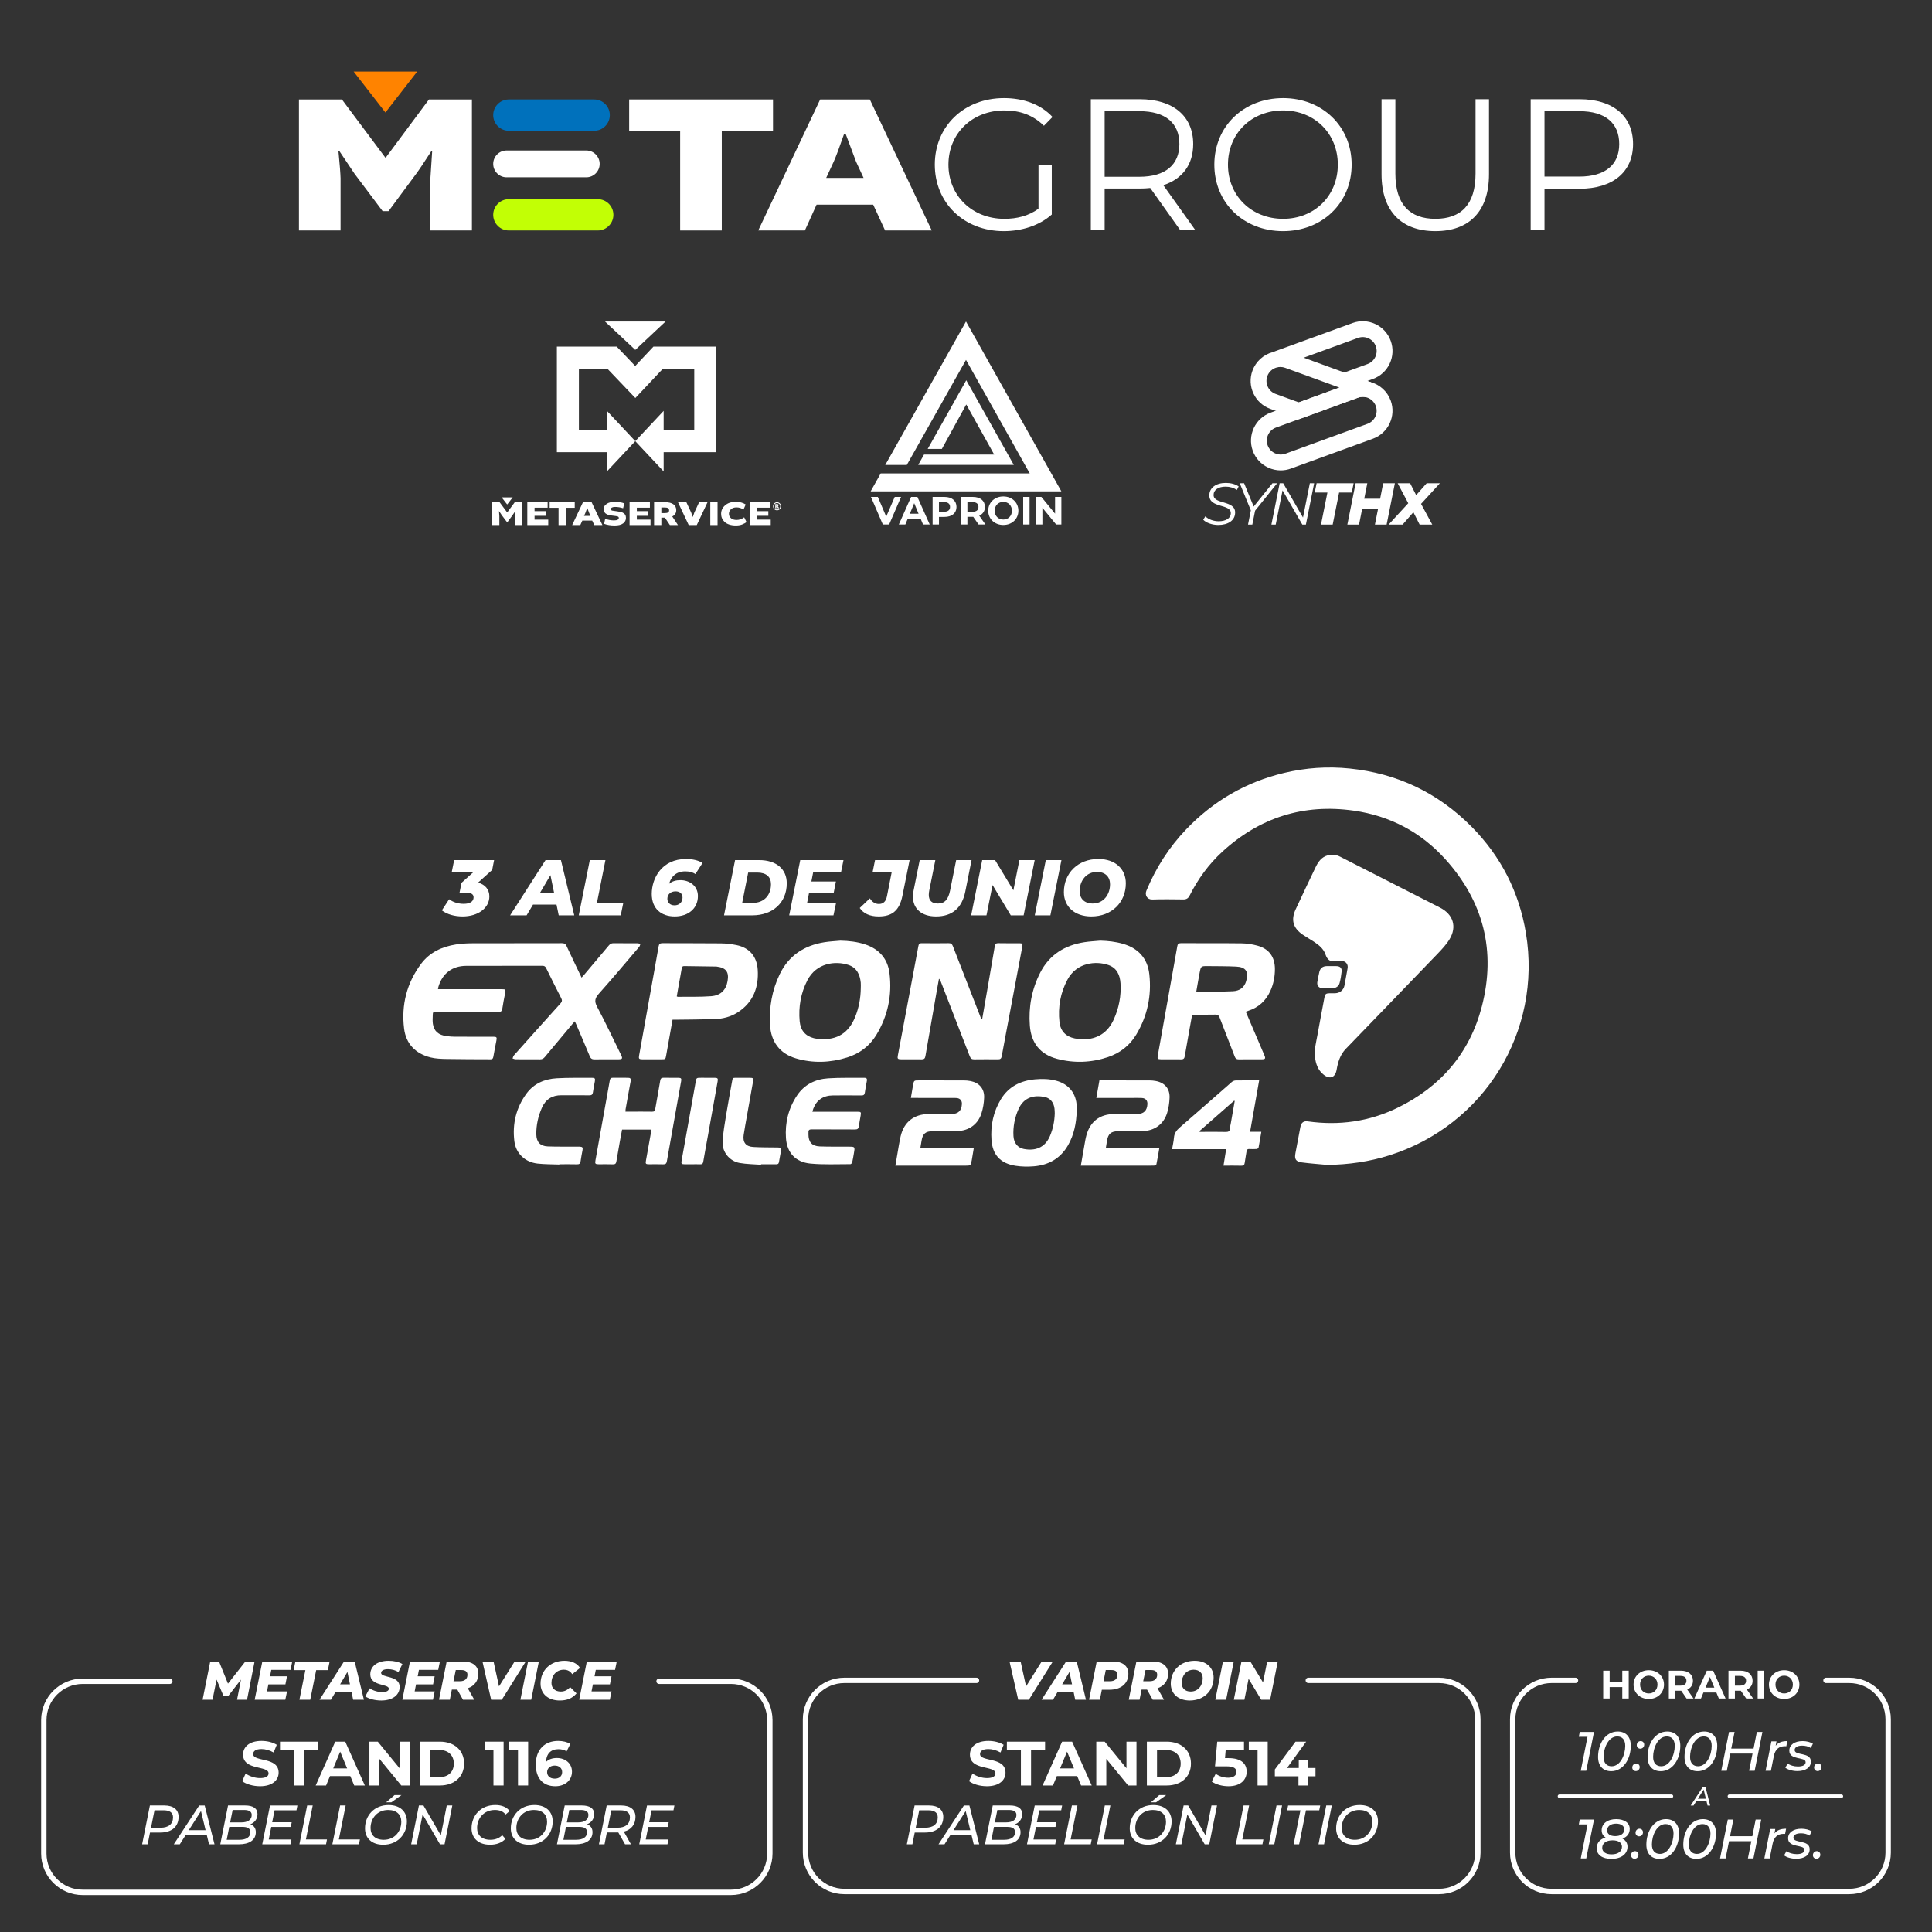 <?xml version="1.0" encoding="UTF-8" standalone="no"?><!DOCTYPE svg PUBLIC "-//W3C//DTD SVG 1.1//EN" "http://www.w3.org/Graphics/SVG/1.1/DTD/svg11.dtd"><svg width="100%" height="100%" viewBox="0 0 1080 1080" version="1.1" xmlns="http://www.w3.org/2000/svg" xmlns:xlink="http://www.w3.org/1999/xlink" xml:space="preserve" xmlns:serif="http://www.serif.com/" style="fill-rule:evenodd;clip-rule:evenodd;stroke-linecap:round;stroke-linejoin:round;stroke-miterlimit:10;"><rect x="0" y="0" width="1080" height="1080" fill="#333333" stroke="none"/><g id="Capa-2" serif:id="Capa 2"><rect x="0" y="0" width="1080" height="1080" style="fill:none;"/></g><g id="Capa-1" serif:id="Capa 1"><path d="M215.46,62.891l-8.884,-11.445l-8.88,-11.446l35.528,-0l-8.884,11.446l-8.88,11.445Z" style="fill:#ff8300;fill-rule:nonzero;"/><path d="M213.9,118.019l-15.718,-20.914l-8.547,-12.768l-0.437,0.11c0.747,7.658 1.123,12.709 1.185,15.209l-0,29.176l-23.266,-0l-0,-73.232l24.016,0l24.265,32.487l0.248,0.001l24.14,-32.488l24.017,0l-0,73.232l-23.204,-0l-0,-29.176l0.995,-15.209l-0.372,-0.11c-4.242,6.57 -7.11,10.864 -8.546,12.768l-15.471,20.915l-3.305,-0Z" style="fill:#fff;fill-rule:nonzero;"/><path d="M275.705,120.083l-0,0.004c-0,4.83 3.916,8.745 8.746,8.745l49.689,0c4.831,0 8.746,-3.915 8.746,-8.745l-0,-0.004c-0,-4.83 -3.915,-8.746 -8.746,-8.746l-49.689,0c-4.83,0 -8.746,3.916 -8.746,8.746" style="fill:#c2ff05;fill-rule:nonzero;"/><path d="M332.143,55.598l-47.693,-0c-4.83,-0 -8.745,3.916 -8.745,8.746c0,4.83 3.915,8.746 8.745,8.746l47.693,-0c4.83,-0 8.746,-3.916 8.746,-8.746c0,-4.83 -3.916,-8.746 -8.746,-8.746" style="fill:#0071bc;fill-rule:nonzero;"/><path d="M327.719,84.122l-44.518,-0c-4.14,-0 -7.496,3.356 -7.496,7.496c-0,4.14 3.356,7.496 7.496,7.496l44.518,-0c4.14,-0 7.496,-3.356 7.496,-7.496c-0,-4.14 -3.356,-7.496 -7.496,-7.496" style="fill:#fff;fill-rule:nonzero;"/><path d="M380.211,128.832l0,-55.412l-28.507,0l0,-17.822l80.407,0l0,17.822l-28.634,0l0,55.412l-23.266,0Z" style="fill:#fff;fill-rule:nonzero;"/><path d="M461.848,99.442l20.897,-0l-4.18,-9.018l-5.864,-15.649l-0.813,-0c-2.616,7.554 -4.551,12.767 -5.863,15.649l-4.177,9.018Zm-3.371,-43.843l27.759,-0l34.619,73.235l-26.072,-0l-6.673,-14.455l-31.63,-0l-6.549,14.455l-26.072,-0l34.618,-73.235Z" style="fill:#fff;fill-rule:nonzero;"/><path d="M580.529,92.024l7.415,0l0,27.887c-6.893,6.163 -16.711,9.296 -26.843,9.296c-22.246,0 -38.541,-15.772 -38.541,-37.183c0,-21.411 16.295,-37.183 38.646,-37.183c11.072,0 20.681,3.551 27.156,10.549l-4.805,4.909c-6.162,-6.058 -13.473,-8.564 -22.038,-8.564c-18.069,0 -31.333,12.846 -31.333,30.289c0,17.338 13.264,30.289 31.229,30.289c6.998,0 13.473,-1.566 19.114,-5.64l0,-24.649Z" style="fill:#fff;fill-rule:nonzero;"/><path d="M659.283,80.535c0,-11.698 -7.729,-18.383 -22.352,-18.383l-19.427,0l0,36.662l19.427,0c14.623,0 22.352,-6.79 22.352,-18.279m0.417,48.045l-16.71,-23.5c-1.881,0.208 -3.761,0.313 -5.85,0.313l-19.636,0l0,23.187l-7.729,0l0,-73.112l27.365,0c18.592,0 29.871,9.4 29.871,25.067c0,11.489 -6.057,19.531 -16.711,22.979l17.86,25.066l-8.46,0Z" style="fill:#fff;fill-rule:nonzero;"/><path d="M747.855,92.024c0,-17.443 -13.055,-30.289 -30.602,-30.289c-17.652,0 -30.812,12.846 -30.812,30.289c0,17.442 13.16,30.289 30.812,30.289c17.547,0 30.602,-12.847 30.602,-30.289m-69.039,0c0,-21.307 16.293,-37.183 38.437,-37.183c21.933,0 38.331,15.772 38.331,37.183c0,21.411 -16.398,37.183 -38.331,37.183c-22.144,0 -38.437,-15.876 -38.437,-37.183" style="fill:#fff;fill-rule:nonzero;"/><path d="M772.298,97.351l-0,-41.883l7.728,0l-0,41.569c-0,17.338 8.148,25.277 22.353,25.277c14.308,0 22.455,-7.939 22.455,-25.277l-0,-41.569l7.52,0l-0,41.883c-0,20.994 -11.279,31.856 -29.975,31.856c-18.696,0 -30.081,-10.862 -30.081,-31.856" style="fill:#fff;fill-rule:nonzero;"/><path d="M905.155,80.535c0,-11.698 -7.729,-18.383 -22.352,-18.383l-19.427,0l0,36.557l19.427,0c14.623,0 22.352,-6.685 22.352,-18.174m7.728,0c0,15.562 -11.279,24.963 -29.871,24.963l-19.636,0l0,23.082l-7.729,0l0,-73.112l27.365,0c18.592,0 29.871,9.4 29.871,25.067" style="fill:#fff;fill-rule:nonzero;"/><path d="M503.703,277.783l-6.667,15.403l-3.521,0l-6.646,-15.403l3.851,0l4.687,11.003l4.753,-11.003l3.543,0Z" style="fill:#fff;fill-rule:nonzero;"/><path d="M513.495,287.179l-2.443,-5.897l-2.442,5.897l4.885,0Zm1.122,2.707l-7.152,0l-1.364,3.3l-3.653,0l6.866,-15.403l3.521,0l6.887,15.403l-3.74,0l-1.365,-3.3Z" style="fill:#fff;fill-rule:nonzero;"/><path d="M531.078,283.372c-0,-1.694 -1.101,-2.685 -3.279,-2.685l-2.904,0l-0,5.348l2.904,0c2.178,0 3.279,-0.991 3.279,-2.663m3.609,0c-0,3.433 -2.576,5.567 -6.691,5.567l-3.101,0l-0,4.247l-3.566,0l0,-15.403l6.668,0c4.115,0 6.69,2.134 6.69,5.589" style="fill:#fff;fill-rule:nonzero;"/><path d="M543.687,280.688l-2.905,-0l-0,5.369l2.905,-0c2.179,-0 3.279,-1.012 3.279,-2.684c-0,-1.694 -1.1,-2.685 -3.279,-2.685m3.345,12.499l-2.971,-4.291l-3.279,-0l-0,4.291l-3.565,-0l-0,-15.403l6.668,-0c4.115,-0 6.69,2.134 6.69,5.589c-0,2.31 -1.167,4.005 -3.169,4.863l3.455,4.951l-3.829,-0Z" style="fill:#fff;fill-rule:nonzero;"/><path d="M565.67,285.485c-0,-2.927 -2.069,-4.929 -4.819,-4.929c-2.751,-0 -4.82,2.002 -4.82,4.929c-0,2.927 2.069,4.929 4.82,4.929c2.75,-0 4.819,-2.002 4.819,-4.929m-13.247,-0c-0,-4.577 3.565,-7.966 8.428,-7.966c4.841,-0 8.428,3.367 8.428,7.966c-0,4.599 -3.587,7.966 -8.428,7.966c-4.863,-0 -8.428,-3.389 -8.428,-7.966" style="fill:#fff;fill-rule:nonzero;"/><rect x="571.964" y="277.783" width="3.565" height="15.403" style="fill:#fff;"/><path d="M593.309,277.783l-0,15.403l-2.927,0l-7.68,-9.352l-0,9.352l-3.521,0l-0,-15.403l2.949,0l7.658,9.352l-0,-9.352l3.521,0Z" style="fill:#fff;fill-rule:nonzero;"/><path d="M540,179.741l-45.136,80.185l12.045,-0l33.091,-58.734l35.624,63.441l-83.293,0l-5.64,10.044l106.618,0l-53.309,-94.936Z" style="fill:#fff;fill-rule:nonzero;"/><path d="M540.145,212.575l-21.563,38.4l7.921,-0l13.642,-24.87l15.599,28l-39.202,-0.015l-3.251,5.79l53.417,-0l-26.563,-47.305Z" style="fill:#fff;fill-rule:nonzero;"/><path d="M753.006,217.107l-3.03,-8.324l14.473,-5.268c1.95,-0.709 3.507,-2.137 4.385,-4.018c0.877,-1.881 0.969,-3.991 0.259,-5.941c-1.466,-4.027 -5.934,-6.111 -9.96,-4.645l-45.001,16.379l-3.029,-8.324l45,-16.379c8.617,-3.136 18.178,1.322 21.314,9.939c1.519,4.174 1.322,8.689 -0.555,12.715c-1.877,4.026 -5.21,7.079 -9.384,8.598l-14.472,5.268Z" style="fill:#fff;fill-rule:nonzero;"/><path d="M715.752,205.145c-0.668,0 -1.338,0.087 -1.995,0.262c-2.46,0.655 -4.446,2.469 -5.314,4.853c-0.709,1.95 -0.617,4.06 0.26,5.941c0.877,1.882 2.434,3.309 4.385,4.019l12.957,4.716l22.721,-8.27l-30.362,-11.051c-0.86,-0.313 -1.755,-0.47 -2.652,-0.47m10.293,29.217l-15.987,-5.819c-4.174,-1.519 -7.506,-4.572 -9.383,-8.598c-1.878,-4.025 -2.075,-8.541 -0.556,-12.715c1.857,-5.102 6.103,-8.983 11.359,-10.383c3.3,-0.879 6.743,-0.725 9.955,0.444l45.001,16.379l-2.655,8.442c-1.54,-0.41 -3.146,-0.338 -4.646,0.208l-33.088,12.042Z" style="fill:#fff;fill-rule:nonzero;"/><path d="M761.784,221.85c-0.897,0 -1.792,0.157 -2.651,0.47l-45.857,16.691c-4.027,1.465 -6.11,5.933 -4.645,9.96c1.466,4.026 5.933,6.109 9.96,4.644l45.857,-16.69c4.027,-1.466 6.11,-5.934 4.645,-9.961c-0.868,-2.383 -2.854,-4.197 -5.314,-4.852c-0.657,-0.175 -1.327,-0.262 -1.995,-0.262m-45.861,41.101c-2.395,0 -4.782,-0.524 -7.017,-1.567c-4.026,-1.877 -7.08,-5.21 -8.599,-9.384c-3.136,-8.616 1.323,-18.177 9.939,-21.313l45.857,-16.691c3.212,-1.169 6.655,-1.323 9.956,-0.444c5.254,1.399 9.501,5.281 11.358,10.383c3.136,8.616 -1.323,18.177 -9.939,21.313l-45.857,16.691c-1.856,0.676 -3.78,1.012 -5.698,1.012" style="fill:#fff;fill-rule:nonzero;"/><path d="M672.621,290.513l1.188,-1.914c1.552,1.65 4.49,2.772 7.427,2.772c4.028,-0 6.8,-1.65 6.8,-4.555c0,-5.314 -12.015,-2.641 -12.015,-9.903c0,-4.357 3.862,-6.964 9.243,-6.964c2.739,-0 5.38,0.693 7.163,1.98l-1.024,1.981c-1.683,-1.222 -3.895,-1.882 -6.272,-1.882c-4.027,-0 -6.733,1.783 -6.733,4.654c-0.033,5.381 12.048,2.806 12.048,9.804c0,4.456 -3.961,6.965 -9.441,6.965c-3.433,-0 -6.832,-1.254 -8.384,-2.938" style="fill:#fff;fill-rule:nonzero;"/><path d="M701.608,285.463l-1.552,7.79l-2.409,-0l1.584,-7.955l-6.205,-15.151l2.442,-0l5.348,13.005l10.497,-13.005l2.607,-0l-12.312,15.316Z" style="fill:#fff;fill-rule:nonzero;"/><path d="M734.621,270.147l-4.621,23.106l-1.981,-0l-11.058,-19.145l-3.829,19.145l-2.409,-0l4.621,-23.106l1.98,-0l11.058,19.145l3.83,-19.145l2.409,-0Z" style="fill:#fff;fill-rule:nonzero;"/><path d="M742.041,275.329l-7.097,-0l1.056,-5.182l20.697,-0l-1.056,5.182l-7.064,-0l-3.598,17.924l-6.536,-0l3.598,-17.924Z" style="fill:#fff;fill-rule:nonzero;"/><path d="M779.753,270.147l-4.621,23.106l-6.536,-0l1.782,-8.978l-8.879,-0l-1.782,8.978l-6.536,-0l4.621,-23.106l6.536,-0l-1.717,8.648l8.88,-0l1.716,-8.648l6.536,-0Z" style="fill:#fff;fill-rule:nonzero;"/><path d="M794.386,281.667l6.272,11.586l-7.064,-0l-3.499,-6.932l-6.041,6.932l-7.823,-0l10.992,-11.949l-5.909,-11.157l6.965,-0l3.367,6.635l5.876,-6.635l7.394,-0l-10.53,11.52Z" style="fill:#fff;fill-rule:nonzero;"/><path d="M365.265,193.77l-10.175,10.825l-10.329,-10.825l-33.467,-0l0,58.994l27.97,-0l0,10.768l7.93,-8.462l7.93,-8.461l-7.93,-8.463l-7.93,-8.462l0,10.768l-15.658,-0l0,-34.37l15.886,-0l15.666,16.417l15.431,-16.417l17.503,-0l0,34.37l-17.108,-0l0,-10.768l-7.93,8.462l-7.93,8.463l7.93,8.461l7.93,8.462l0,-10.768l29.419,-0l0,-58.994l-35.138,-0Z" style="fill:#fff;fill-rule:nonzero;"/><path d="M355.125,195.601l16.923,-15.86l-33.847,0l16.923,15.86Z" style="fill:#fff;fill-rule:nonzero;"/><path d="M283.512,282.014l-1.549,-1.995l-1.548,-1.995l6.194,0l-1.549,1.995l-1.548,1.995Z" style="fill:#fff;fill-rule:nonzero;"/><path d="M283.24,291.625l-2.74,-3.646l-1.49,-2.226l-0.076,0.02c0.13,1.335 0.196,2.215 0.206,2.651l-0,5.086l-4.055,-0l-0,-12.766l4.186,-0l4.23,5.663l0.043,-0l4.209,-5.663l4.186,-0l-0,12.766l-4.045,-0l-0,-5.086l0.174,-2.651l-0.065,-0.02c-0.74,1.146 -1.24,1.894 -1.49,2.226l-2.697,3.646l-0.576,-0Z" style="fill:#fff;fill-rule:nonzero;"/><path d="M305.135,288.329l-6.318,-0l0,2.131l7.655,-0l0,3.05l-11.711,-0l0,-12.767l11.363,-0l0,3.049l-7.307,-0l0,1.924l6.318,-0l0,2.613Z" style="fill:#fff;fill-rule:nonzero;"/><path d="M312.232,293.51l-0,-9.66l-4.969,-0l-0,-3.107l14.016,-0l-0,3.107l-4.991,-0l-0,9.66l-4.056,-0Z" style="fill:#fff;fill-rule:nonzero;"/><path d="M326.463,288.386l3.643,-0l-0.729,-1.572l-1.022,-2.728l-0.142,-0c-0.456,1.317 -0.793,2.226 -1.022,2.728l-0.728,1.572Zm-0.588,-7.643l4.839,-0l6.035,12.767l-4.545,-0l-1.163,-2.52l-5.514,-0l-1.141,2.52l-4.545,-0l6.034,-12.767Z" style="fill:#fff;fill-rule:nonzero;"/><path d="M337.713,292.808l0.576,-2.832c1.642,0.606 3.263,0.91 4.861,0.919c1.838,0 2.762,-0.464 2.762,-1.402c-0,-0.388 -0.228,-0.662 -0.674,-0.833c-0.316,-0.114 -1.251,-0.256 -2.806,-0.426c-1.424,-0.141 -2.523,-0.407 -3.272,-0.795c-1.143,-0.578 -1.719,-1.535 -1.719,-2.851c-0,-1.222 0.576,-2.207 1.719,-2.955c1.141,-0.748 2.653,-1.117 4.523,-1.117c2.033,0 3.806,0.293 5.318,0.871l-0.686,2.718c-1.457,-0.493 -2.947,-0.739 -4.458,-0.739c-1.696,0 -2.359,0.531 -2.359,1.222c-0,0.397 0.217,0.673 0.663,0.815c0.119,0.037 1.044,0.17 2.783,0.406c1.501,0.18 2.556,0.436 3.165,0.758c1.207,0.596 1.804,1.553 1.804,2.889c-0,1.278 -0.521,2.32 -1.576,3.106c-1.055,0.786 -2.621,1.184 -4.719,1.184c-2.317,0 -4.284,-0.313 -5.905,-0.938" style="fill:#fff;fill-rule:nonzero;"/><path d="M362.307,288.329l-6.318,-0l-0,2.131l7.655,-0l-0,3.05l-11.711,-0l-0,-12.767l11.363,-0l-0,3.049l-7.307,-0l-0,1.924l6.318,-0l-0,2.613Z" style="fill:#fff;fill-rule:nonzero;"/><path d="M369.697,286.814l1.892,-0c1.729,-0 2.447,-0.474 2.447,-1.582c0,-1.032 -0.783,-1.552 -2.338,-1.552l-2.001,-0l0,3.134Zm-4.056,6.696l0,-12.767l6.165,-0c2.067,-0 3.621,0.398 4.665,1.184c1.033,0.786 1.556,1.847 1.556,3.182c-0,1.677 -0.74,2.86 -2.208,3.551l0,0.057l3.164,4.793l-4.501,-0l-2.806,-4.168l-1.979,-0l-0,4.168l-4.056,-0Z" style="fill:#fff;fill-rule:nonzero;"/><path d="M384.993,293.51l-5.992,-12.767l4.676,-0l2.676,5.711l0.848,2.444l0.108,-0c0.37,-1.185 0.653,-2 0.848,-2.445l2.654,-5.711l4.697,0l-6.013,12.767l-4.502,0Z" style="fill:#fff;fill-rule:nonzero;"/><rect x="397.059" y="280.743" width="4.056" height="12.767" style="fill:#fff;"/><path d="M405.06,291.748c-1.305,-1.23 -1.957,-2.765 -1.957,-4.508c-0,-1.903 0.75,-3.495 2.261,-4.791c1.512,-1.289 3.491,-1.933 5.938,-1.933c2.186,-0 4.034,0.502 5.546,1.497l-1.251,2.832c-1.164,-0.816 -2.469,-1.223 -3.915,-1.223c-1.272,-0 -2.294,0.341 -3.055,1.014c-0.772,0.682 -1.153,1.534 -1.153,2.547c-0,1.013 0.381,1.838 1.153,2.482c0.761,0.653 1.805,0.976 3.142,0.976c1.49,-0 2.892,-0.494 4.23,-1.478l1.294,2.642c-0.533,0.483 -1.316,0.919 -2.337,1.325c-1.023,0.418 -2.23,0.617 -3.632,0.617c-2.752,-0 -4.97,-0.768 -6.264,-1.999" style="fill:#fff;fill-rule:nonzero;"/><path d="M429.501,288.329l-6.318,-0l-0,2.131l7.656,-0l-0,3.05l-11.712,-0l-0,-12.767l11.363,-0l-0,3.049l-7.307,-0l-0,1.924l6.318,-0l-0,2.613Z" style="fill:#fff;fill-rule:nonzero;"/><path d="M432.578,282.998c-0.001,0.987 0.797,1.788 1.786,1.791c0.987,0.003 1.791,-0.798 1.793,-1.787c0.001,-0.988 -0.8,-1.791 -1.789,-1.791c-0.987,-0.001 -1.789,0.799 -1.79,1.787m-0.456,0.002c0,-1.24 1.006,-2.246 2.246,-2.245c1.24,-0 2.246,1.007 2.245,2.246c-0.002,1.24 -1.009,2.246 -2.247,2.244c-1.241,-0.002 -2.244,-1.006 -2.244,-2.245" style="fill:#fff;fill-rule:nonzero;"/><path d="M433.99,282.816c0.005,0 0.008,0.001 0.012,0.001c0.09,0 0.181,0.002 0.271,-0.001c0.046,-0.002 0.091,-0.008 0.135,-0.019c0.092,-0.022 0.154,-0.077 0.178,-0.17c0.019,-0.075 0.02,-0.151 0.001,-0.226c-0.022,-0.086 -0.076,-0.144 -0.163,-0.165c-0.048,-0.012 -0.098,-0.02 -0.148,-0.022c-0.091,-0.003 -0.182,-0.001 -0.273,-0.001c-0.004,0 -0.008,0.001 -0.013,0.001l0,0.602Zm1.514,1.307l-0.058,0c-0.188,0 -0.377,0 -0.566,0.001c-0.016,0 -0.023,-0.006 -0.029,-0.019c-0.098,-0.199 -0.195,-0.398 -0.294,-0.595c-0.025,-0.049 -0.055,-0.094 -0.087,-0.138c-0.054,-0.074 -0.128,-0.119 -0.218,-0.129c-0.086,-0.009 -0.174,-0.008 -0.263,-0.012l0,0.891l-0.604,0l0,-2.348c0.006,-0.001 0.011,-0.001 0.017,-0.001c0.318,0 0.636,-0.001 0.953,0.001c0.154,0.001 0.307,0.017 0.455,0.067c0.096,0.032 0.183,0.08 0.253,0.155c0.075,0.081 0.114,0.179 0.13,0.287c0.018,0.12 0.016,0.239 -0.018,0.356c-0.045,0.156 -0.148,0.263 -0.291,0.334c-0.04,0.02 -0.083,0.035 -0.125,0.052c0.011,0.004 0.022,0.007 0.034,0.011c0.099,0.035 0.175,0.1 0.238,0.181c0.055,0.071 0.098,0.149 0.138,0.229c0.109,0.219 0.218,0.438 0.326,0.658c0.003,0.005 0.005,0.011 0.009,0.019" style="fill:#fff;fill-rule:nonzero;"/><path d="M742.01,651.182c-4.761,-0.451 -9.54,-0.766 -14.277,-1.398c-3.409,-0.455 -4.203,-1.864 -3.566,-5.205c0.926,-4.853 1.842,-9.708 2.751,-14.564c0.46,-2.456 1.792,-3.484 4.145,-3.152c17.446,2.456 34.239,0.13 50.078,-7.566c24.234,-11.774 40.478,-30.676 47.231,-56.752c7.989,-30.851 0.933,-58.569 -20.434,-82.253c-13.669,-15.15 -30.964,-24.263 -51.167,-27.137c-28.068,-3.991 -52.678,3.835 -73.566,23.037c-7.597,6.985 -13.572,15.238 -18.207,24.452c-0.735,1.462 -1.758,2.167 -3.444,2.15c-5.791,-0.058 -11.587,-0.17 -17.371,0.032c-2.997,0.105 -4.341,-2.512 -3.331,-4.948c5.306,-12.802 12.669,-24.277 22.247,-34.291c15.157,-15.845 33.389,-26.428 54.742,-31.533c12.061,-2.884 24.274,-3.72 36.627,-2.456c26.582,2.721 49.344,13.561 68.11,32.5c16.423,16.575 26.596,36.495 30.42,59.548c9.106,54.898 -23.291,107.514 -76.462,124.23c-11.219,3.527 -22.729,5.146 -34.526,5.306" style="fill:#fff;fill-rule:nonzero;"/><path d="M746.944,537.193c-3.221,0.743 -4.933,-0.55 -6.005,-3.691c-1.069,-3.141 -3.686,-5.249 -6.423,-7.052c-2.043,-1.347 -4.183,-2.549 -6.213,-3.917c-5.46,-3.677 -6.783,-8.255 -4.019,-14.198c3.663,-7.88 7.394,-15.73 11.153,-23.566c1.423,-2.968 3.262,-5.62 6.671,-6.601c2.406,-0.692 4.778,-0.426 6.987,0.698c18.653,9.494 37.294,19.012 55.934,28.531c7.304,3.73 9.522,10.653 5.271,17.664c-1.837,3.029 -4.365,5.692 -6.843,8.27c-17.013,17.7 -34.097,35.331 -51.153,52.991c-3.144,3.258 -4.378,7.386 -5.124,11.689c-0.745,4.302 -3.69,5.517 -7.154,2.822c-3.322,-2.583 -4.548,-6.218 -4.971,-10.229c-0.421,-4.016 0.668,-7.863 1.356,-11.744c1.262,-7.117 2.648,-14.211 3.971,-21.316c0.339,-1.818 0.829,-2.265 2.714,-2.306c1.094,-0.024 2.19,0.019 3.285,-0.014c2.621,-0.077 4.697,-1.78 5.194,-4.347c0.625,-3.216 1.187,-6.444 1.752,-9.67c0.37,-2.112 -0.961,-3.849 -3.098,-4.001c-1.09,-0.077 -2.19,-0.013 -3.285,-0.013" style="fill:#fff;fill-rule:nonzero;"/><path d="M244.828,552.965l2.41,0c11.06,0 22.12,-0.001 33.18,0.001c2.256,0 2.35,0.133 1.934,2.313c-0.546,2.861 -1.156,5.714 -1.559,8.596c-0.2,1.425 -0.823,1.784 -2.153,1.779c-11.529,-0.036 -23.059,-0.021 -34.588,-0.02c-2.041,0 -2.083,0.003 -2.145,2.075c-0.046,1.558 -0.148,3.147 0.083,4.676c0.614,4.057 3.139,6.233 7.769,6.822c1.598,0.203 3.219,0.307 4.83,0.314c7.095,0.033 14.19,0.011 21.285,0.017c1.685,0.002 1.954,0.297 1.654,1.924c-0.575,3.119 -1.235,6.223 -1.764,9.35c-0.168,0.997 -0.65,1.339 -1.557,1.334c-8.187,-0.046 -16.376,-0.022 -24.561,-0.173c-3.007,-0.056 -6.098,-0.157 -8.99,-0.88c-8.37,-2.091 -13.709,-7.6 -14.76,-16.097c-1.634,-13.206 1.482,-25.496 9.516,-36.237c4.801,-6.419 11.696,-9.571 19.465,-10.8c2.97,-0.47 6.014,-0.638 9.026,-0.649c16.746,-0.06 33.493,-0.013 50.239,-0.058c1.337,-0.003 2.024,0.394 2.596,1.631c2.682,5.806 5.479,11.559 8.364,17.6c0.597,-0.657 1.08,-1.157 1.528,-1.687c4.575,-5.418 9.159,-10.828 13.7,-16.273c0.728,-0.873 1.486,-1.284 2.656,-1.267c4.485,0.063 8.973,0.012 13.459,0.044c0.517,0.003 1.033,0.258 1.549,0.397c-0.23,0.548 -0.34,1.199 -0.707,1.63c-7.446,8.726 -14.818,17.518 -22.454,26.076c-2.181,2.443 -2.741,4.191 -1.087,7.296c4.721,8.863 8.984,17.97 13.427,26.981c1.001,2.03 0.747,2.465 -1.497,2.47c-4.435,0.01 -8.87,-0.047 -13.303,0.032c-1.403,0.026 -2.147,-0.417 -2.695,-1.745c-2.462,-5.965 -5.029,-11.887 -7.562,-17.822c-0.221,-0.517 -0.474,-1.019 -0.794,-1.706c-0.488,0.54 -0.878,0.944 -1.237,1.373c-5.189,6.196 -10.389,12.383 -15.543,18.608c-0.735,0.888 -1.53,1.286 -2.671,1.277c-4.538,-0.035 -9.077,0.002 -13.616,-0.035c-0.576,-0.005 -1.151,-0.293 -1.727,-0.45c0.247,-0.588 0.359,-1.296 0.761,-1.746c8.64,-9.688 17.298,-19.361 26.004,-28.991c0.9,-0.997 1.069,-1.737 0.433,-2.967c-2.868,-5.547 -5.649,-11.14 -8.396,-16.749c-0.48,-0.98 -1.024,-1.357 -2.132,-1.354c-14.191,0.037 -28.381,-0.003 -42.571,0.035c-7.844,0.021 -13.369,4.249 -15.566,11.768c-0.099,0.339 -0.128,0.698 -0.233,1.287" style="fill:#fff;fill-rule:nonzero;"/><path d="M549.025,569.789c1.071,-6.142 2.146,-12.284 3.211,-18.427c1.297,-7.482 2.607,-14.961 3.855,-22.451c0.213,-1.275 0.721,-1.695 2.039,-1.663c3.911,0.095 7.825,0.028 11.737,0.037c1.648,0.004 1.899,0.313 1.589,1.966c-2.196,11.705 -4.399,23.409 -6.601,35.114c-1.636,8.688 -3.303,17.37 -4.88,26.068c-0.237,1.309 -0.784,1.749 -2.053,1.736c-4.434,-0.042 -8.869,-0.054 -13.302,0.007c-1.343,0.019 -2.024,-0.431 -2.523,-1.729c-5.358,-13.937 -10.783,-27.849 -16.194,-41.765c-0.204,-0.525 -0.453,-1.031 -1.012,-1.568c-0.418,2.299 -0.85,4.596 -1.252,6.899c-2.12,12.142 -4.243,24.284 -6.335,36.432c-0.214,1.24 -0.773,1.75 -2.068,1.729c-3.859,-0.061 -7.72,-0.009 -11.581,-0.026c-1.827,-0.009 -2.087,-0.347 -1.744,-2.176c2.197,-11.704 4.398,-23.408 6.601,-35.111c1.634,-8.688 3.294,-17.372 4.885,-26.068c0.211,-1.153 0.645,-1.55 1.828,-1.536c5.007,0.058 10.016,0.072 15.023,-0.009c1.308,-0.02 1.933,0.402 2.4,1.611c5.09,13.151 10.23,26.282 15.358,39.418c0.202,0.518 0.418,1.03 0.627,1.543c0.131,-0.01 0.262,-0.02 0.392,-0.031" style="fill:#fff;fill-rule:nonzero;"/><path d="M668.742,554.197c0.344,0.167 0.437,0.252 0.528,0.25c6.661,-0.093 13.33,-0.035 19.98,-0.358c3.547,-0.172 6.3,-1.907 7.374,-5.673c1.499,-5.257 -0.144,-7.832 -5.628,-8.091c-5.248,-0.247 -10.511,-0.216 -15.768,-0.266c-3.869,-0.036 -3.907,-0.014 -4.624,3.705c-0.667,3.46 -1.242,6.937 -1.862,10.433m-2.325,13.001c-0.652,3.601 -1.286,7.07 -1.906,10.541c-0.757,4.248 -1.518,8.496 -2.242,12.75c-0.195,1.149 -0.687,1.705 -1.95,1.685c-3.806,-0.062 -7.613,-0.006 -11.42,-0.03c-1.753,-0.011 -1.995,-0.366 -1.689,-2.076c3.002,-16.785 5.997,-33.572 8.995,-50.359c0.64,-3.581 1.312,-7.158 1.908,-10.747c0.202,-1.212 0.637,-1.725 2.009,-1.717c11.315,0.064 22.633,-0.048 33.947,0.094c2.932,0.037 5.933,0.499 8.767,1.265c6.552,1.772 9.838,6.297 9.846,13.089c0.004,4.264 -0.79,8.39 -2.568,12.281c-2.488,5.445 -6.544,9.185 -12.279,11.044c-0.438,0.142 -0.868,0.311 -1.442,0.519c1.662,3.894 3.291,7.712 4.922,11.529c1.84,4.306 3.691,8.607 5.519,12.918c0.725,1.709 0.44,2.152 -1.423,2.161c-4.328,0.022 -8.657,-0.018 -12.985,0.025c-1.148,0.011 -1.761,-0.372 -2.189,-1.494c-2.799,-7.337 -5.692,-14.638 -8.502,-21.971c-0.43,-1.123 -0.971,-1.575 -2.249,-1.545c-4.27,0.1 -8.544,0.038 -13.069,0.038" style="fill:#fff;fill-rule:nonzero;"/><path d="M481.179,552.387c0,-1.042 0.091,-2.093 -0.016,-3.123c-0.474,-4.551 -2.249,-8.331 -6.899,-9.864c-7.279,-2.399 -17.876,-1.197 -22.94,8.6c-3.708,7.173 -5.011,14.875 -4.304,22.856c0.46,5.183 3.265,8.299 7.929,9.489c1.151,0.293 2.355,0.448 3.543,0.516c9.582,0.552 15.938,-3.46 19.536,-12.35c2.091,-5.164 3.085,-10.564 3.151,-16.125m-11.421,-26.555c4.739,0.105 9.382,0.607 13.878,2.106c7.811,2.601 12.599,7.999 13.6,16.12c1.512,12.255 -0.928,23.851 -7.352,34.453c-3.789,6.255 -9.376,10.445 -16.347,12.62c-9.468,2.957 -19.072,3.321 -28.62,0.504c-9.053,-2.673 -13.969,-9.317 -14.474,-18.777c-0.526,-9.853 1.114,-19.293 5.392,-28.197c5.059,-10.526 13.744,-16.155 25.074,-17.959c2.922,-0.466 5.898,-0.59 8.849,-0.87" style="fill:#fff;fill-rule:nonzero;"/><path d="M605.191,581.014c8.167,-0.017 13.994,-3.672 17.367,-11.063c2.923,-6.403 4.236,-13.18 3.813,-20.205c-0.279,-4.631 -1.998,-8.64 -6.776,-10.297c-6.866,-2.38 -17.666,-1.521 -22.862,8.147c-3.975,7.394 -5.388,15.378 -4.488,23.703c0.551,5.088 3.577,8.178 8.617,9.19c1.421,0.285 2.885,0.356 4.329,0.525m9.836,-55.188c4.316,0.117 8.545,0.576 12.682,1.769c8.611,2.483 13.793,8.159 14.774,17.03c1.324,11.98 -1.085,23.328 -7.314,33.714c-3.671,6.121 -9.069,10.318 -15.824,12.581c-9.366,3.139 -18.925,3.491 -28.468,0.967c-9.374,-2.48 -14.456,-8.829 -15.189,-18.514c-0.787,-10.405 1.052,-20.347 5.794,-29.645c5.134,-10.068 13.743,-15.335 24.697,-17.036c2.923,-0.454 5.897,-0.586 8.848,-0.866" style="fill:#fff;fill-rule:nonzero;"/><path d="M378.315,556.987c0.322,0.126 0.466,0.232 0.608,0.23c6.201,-0.078 12.423,0.119 18.597,-0.337c5.376,-0.397 8.331,-3.494 9.201,-8.465c0.888,-5.074 -0.867,-7.427 -6.031,-8.082c-0.207,-0.026 -0.416,-0.038 -0.625,-0.041c-5.837,-0.08 -11.675,-0.151 -17.512,-0.245c-0.864,-0.014 -1.293,0.239 -1.448,1.186c-0.536,3.283 -1.185,6.548 -1.774,9.823c-0.356,1.982 -0.681,3.969 -1.016,5.931m-2.361,13.027c-1.198,6.689 -2.377,13.183 -3.516,19.684c-0.429,2.442 -0.387,2.452 -2.825,2.454c-3.546,0.003 -7.092,0.014 -10.638,-0.006c-1.738,-0.01 -2.029,-0.341 -1.721,-2.07c1.997,-11.207 4.017,-22.411 6.027,-33.617c1.633,-9.107 3.287,-18.212 4.866,-27.329c0.237,-1.367 0.703,-1.894 2.183,-1.884c10.898,0.073 21.797,-0.013 32.693,0.104c2.899,0.031 5.834,0.383 8.677,0.96c6.988,1.42 11.372,6.082 11.867,13.778c0.624,9.692 -2.414,18.098 -10.993,23.698c-4.033,2.632 -8.58,3.765 -13.328,3.905c-7.084,0.211 -14.173,0.226 -21.26,0.322c-0.62,0.008 -1.239,0.001 -2.032,0.001" style="fill:#fff;fill-rule:nonzero;"/><path d="M514.483,641.769l29.87,-0c-0.388,2.353 -0.713,4.527 -1.111,6.688c-0.58,3.151 -0.602,3.147 -3.842,3.147l-38.885,-0c0.357,-2.075 0.67,-3.944 1.003,-5.81c0.629,-3.531 1.13,-7.092 1.935,-10.584c1.843,-7.999 7.494,-12.418 15.726,-12.464c4.223,-0.024 8.448,0.007 12.672,-0.008c3.793,-0.014 5.659,-1.81 5.864,-5.601c0.099,-1.827 -0.946,-3.111 -2.79,-3.319c-0.877,-0.1 -1.77,-0.071 -2.656,-0.072c-7.04,-0.005 -14.08,-0.003 -21.12,-0.003l-1.966,-0c0.416,-2.463 0.772,-4.746 1.192,-7.018c0.515,-2.787 0.538,-2.783 3.365,-2.783c8.344,-0 16.688,-0.016 25.031,0.017c1.294,0.005 2.61,0.121 3.877,0.378c4.758,0.965 7.656,4.269 7.495,9.148c-0.101,3.023 -0.596,6.138 -1.54,9.007c-2.008,6.104 -7.032,9.615 -13.481,9.788c-4.586,0.123 -9.177,0.06 -13.766,0.078c-3.958,0.015 -5.56,1.386 -6.192,5.3c-0.211,1.312 -0.434,2.621 -0.681,4.111" style="fill:#fff;fill-rule:nonzero;"/><path d="M648.081,641.736c-0.572,3.279 -1.037,6.201 -1.645,9.093c-0.072,0.342 -0.919,0.724 -1.417,0.74c-2.45,0.076 -4.903,0.035 -7.355,0.035l-33.479,-0c0.711,-4.071 1.365,-7.899 2.054,-11.721c0.322,-1.79 0.603,-3.599 1.091,-5.346c2.139,-7.654 7.51,-11.73 15.473,-11.789c4.278,-0.032 8.556,0.008 12.834,-0.011c3.679,-0.017 5.589,-1.866 5.777,-5.537c0.1,-1.972 -1.011,-3.284 -3.044,-3.409c-1.611,-0.099 -3.232,-0.045 -4.85,-0.046c-6.156,-0.004 -12.312,-0.002 -18.469,-0.002l-2.195,-0c0.589,-3.339 1.142,-6.474 1.728,-9.801l1.713,-0c8.765,-0 17.53,-0.013 26.295,0.015c1.191,0.004 2.399,0.122 3.569,0.344c4.953,0.943 7.832,4.271 7.639,9.323c-0.109,2.876 -0.527,5.831 -1.386,8.57c-1.962,6.259 -7.033,9.909 -13.601,10.086c-4.588,0.123 -9.181,0.06 -13.772,0.078c-3.923,0.015 -5.6,1.443 -6.22,5.309c-0.205,1.277 -0.406,2.553 -0.647,4.069l29.907,-0Z" style="fill:#fff;fill-rule:nonzero;"/><path d="M589.616,622.468c-0.037,-0.785 -0.034,-1.727 -0.135,-2.658c-0.364,-3.332 -2.215,-5.836 -5.22,-6.51c-6.235,-1.4 -11.995,0.09 -14.925,6.725c-2.11,4.778 -3.105,9.813 -2.805,15.053c0.219,3.82 2.296,6.529 5.807,7.202c6.102,1.168 11.708,-0.491 14.576,-7.218c1.689,-3.961 2.545,-8.13 2.702,-12.594m12.279,-1.511c-0.209,6.79 -1.459,13.34 -4.898,19.301c-4.212,7.302 -10.774,11.005 -19.005,11.698c-3.389,0.285 -6.891,0.234 -10.247,-0.282c-8.424,-1.295 -12.913,-6.021 -13.507,-14.477c-0.565,-8.05 1.047,-15.786 5.292,-22.755c4.321,-7.096 11.02,-10.369 19.091,-11.093c3.951,-0.354 7.902,-0.274 11.778,0.764c7.134,1.911 11.284,7.141 11.493,14.5c0.022,0.781 0.003,1.562 0.003,2.344" style="fill:#fff;fill-rule:nonzero;"/><path d="M454.131,621.464l2.017,0c7.721,0 15.442,-0.003 23.163,0.002c1.979,0.001 2.134,0.209 1.788,2.201c-0.347,1.999 -0.721,3.994 -1.014,6c-0.182,1.244 -0.724,1.717 -2.059,1.707c-8.085,-0.064 -16.172,0 -24.258,-0.063c-1.373,-0.01 -1.929,0.42 -1.822,1.758c0.025,0.31 -0.017,0.625 -0.019,0.938c-0.022,4.414 1.919,6.679 6.332,6.838c5.314,0.192 10.639,0.101 15.959,0.119c3.75,0.013 3.754,0.003 3.121,3.656c-0.293,1.691 -0.547,3.392 -0.937,5.06c-0.1,0.429 -0.648,1.077 -0.988,1.076c-7.455,-0.019 -14.955,0.37 -22.351,-0.325c-8.318,-0.783 -13.148,-6.004 -13.71,-14.248c-0.584,-8.571 1.4,-16.693 6.246,-23.898c4.102,-6.097 10.224,-9.035 17.341,-9.503c6.702,-0.44 13.447,-0.221 20.173,-0.303c1.213,-0.014 1.714,0.46 1.469,1.724c-0.426,2.195 -0.809,4.4 -1.137,6.612c-0.17,1.141 -0.698,1.548 -1.864,1.538c-5.321,-0.05 -10.642,-0.05 -15.963,-0.012c-5.418,0.039 -9.164,2.602 -10.987,7.439c-0.178,0.472 -0.29,0.968 -0.5,1.684" style="fill:#fff;fill-rule:nonzero;"/><path d="M364.031,631.445l-16.291,0c-0.421,2.242 -0.865,4.514 -1.271,6.792c-0.658,3.685 -1.308,7.372 -1.925,11.065c-0.183,1.092 -0.636,1.587 -1.847,1.545c-2.656,-0.092 -5.318,-0.024 -7.978,-0.03c-1.954,-0.005 -2.194,-0.294 -1.856,-2.178c1.036,-5.783 2.066,-11.566 3.108,-17.348c1.64,-9.108 3.31,-18.212 4.902,-27.329c0.197,-1.127 0.661,-1.503 1.73,-1.491c2.816,0.032 5.632,0.016 8.448,0.011c1.264,-0.002 1.767,0.456 1.503,1.836c-1.005,5.261 -1.917,10.539 -2.854,15.812c-0.061,0.346 -0.039,0.706 -0.066,1.283l3.333,0c3.859,0 7.719,-0.044 11.577,0.026c1.142,0.021 1.554,-0.428 1.733,-1.463c0.914,-5.276 1.908,-10.539 2.778,-15.822c0.2,-1.217 0.635,-1.722 1.891,-1.693c2.71,0.063 5.423,0.001 8.135,0.028c1.694,0.017 1.948,0.366 1.664,1.954c-2.669,14.892 -5.348,29.783 -7.967,44.684c-0.227,1.287 -0.699,1.76 -2.014,1.717c-2.656,-0.087 -5.318,-0.018 -7.978,-0.028c-1.849,-0.007 -2.025,-0.26 -1.683,-2.144c0.984,-5.423 1.955,-10.848 2.922,-16.274c0.045,-0.249 0.006,-0.513 0.006,-0.953" style="fill:#fff;fill-rule:nonzero;"/><path d="M690.209,615.491c-0.104,-0.074 -0.208,-0.148 -0.312,-0.222c-6.476,5.684 -12.952,11.367 -19.428,17.05c0.067,0.137 0.134,0.273 0.201,0.409l1.66,0c4.223,0 8.448,-0.078 12.667,0.04c1.655,0.046 2.558,-0.302 2.551,-2.119c-0.003,-0.765 0.271,-1.53 0.406,-2.298c0.754,-4.286 1.504,-8.573 2.255,-12.86m13.669,-11.549c-1.7,9.628 -3.37,19.083 -5.079,28.753l6.286,0c-0.531,3.12 -0.995,6.034 -1.566,8.928c-0.059,0.296 -0.742,0.636 -1.154,0.664c-1.299,0.086 -2.611,0.101 -3.909,0.012c-1.065,-0.073 -1.489,0.369 -1.636,1.361c-0.312,2.109 -0.732,4.203 -1.016,6.315c-0.157,1.173 -0.581,1.696 -1.878,1.659c-3.224,-0.092 -6.452,-0.03 -9.981,-0.03c0.504,-3.133 0.976,-6.069 1.482,-9.215l-30.229,0c0.387,-2.289 0.886,-4.347 1.049,-6.43c0.198,-2.536 1.496,-4.182 3.362,-5.794c9.706,-8.383 19.299,-16.897 28.968,-25.324c0.561,-0.488 1.439,-0.846 2.177,-0.86c4.318,-0.08 8.639,-0.039 13.124,-0.039" style="fill:#fff;fill-rule:nonzero;"/><path d="M312.664,650.975c-4.057,-0.163 -8.14,-0.095 -12.166,-0.542c-6.979,-0.774 -12.136,-5.609 -12.98,-12.576c-1.169,-9.648 1,-18.668 6.794,-26.563c4.12,-5.615 10.124,-8.143 16.878,-8.534c6.547,-0.379 13.127,-0.222 19.692,-0.268c1.666,-0.011 1.934,0.378 1.642,1.972c-0.374,2.045 -0.794,4.085 -1.081,6.143c-0.169,1.217 -0.689,1.682 -1.937,1.67c-5.213,-0.05 -10.428,0.019 -15.641,-0.032c-5.218,-0.052 -8.866,2.299 -10.953,7.027c-2.083,4.72 -3.184,9.675 -3.111,14.848c0.06,4.227 2.157,6.564 6.385,6.722c5.207,0.195 10.424,0.097 15.637,0.125c0.73,0.004 1.461,-0.021 2.19,0.009c1.612,0.065 1.901,0.455 1.611,2.03c-0.376,2.045 -0.796,4.084 -1.071,6.143c-0.172,1.288 -0.716,1.734 -2.03,1.699c-3.282,-0.087 -6.568,-0.029 -9.853,-0.029c-0.002,0.052 -0.004,0.104 -0.006,0.156" style="fill:#fff;fill-rule:nonzero;"/><path d="M425.433,651.096c-3.988,-0.309 -8.031,-0.311 -11.953,-0.999c-5.659,-0.993 -9.857,-6.131 -9.547,-11.847c0.269,-4.96 1.153,-9.897 1.945,-14.815c1.009,-6.26 2.214,-12.487 3.306,-18.733c0.386,-2.208 0.347,-2.218 2.523,-2.221c2.45,-0.003 4.901,-0.01 7.351,0.003c1.997,0.01 2.222,0.228 1.884,2.16c-1.172,6.706 -2.39,13.404 -3.577,20.107c-0.571,3.224 -1.172,6.445 -1.654,9.683c-0.609,4.091 1.178,6.483 5.324,6.728c4.571,0.27 9.162,0.202 13.744,0.277c1.808,0.03 2.071,0.273 1.791,1.981c-0.338,2.051 -0.81,4.08 -1.118,6.134c-0.149,0.998 -0.61,1.29 -1.553,1.277c-2.814,-0.038 -5.63,-0.014 -8.445,-0.014c-0.007,0.093 -0.014,0.186 -0.021,0.279" style="fill:#fff;fill-rule:nonzero;"/><path d="M386.942,650.818c-1.407,0 -2.815,0.009 -4.222,-0.002c-1.782,-0.013 -2.01,-0.284 -1.678,-2.19c0.643,-3.686 1.328,-7.364 1.988,-11.047c1.941,-10.845 3.889,-21.689 5.808,-32.538c0.451,-2.552 0.401,-2.561 3.022,-2.561c2.554,-0.001 5.108,-0.018 7.662,0.008c1.642,0.016 1.93,0.385 1.641,1.998c-1.772,9.924 -3.546,19.849 -5.327,29.772c-0.9,5.013 -1.856,10.016 -2.698,15.039c-0.196,1.173 -0.645,1.606 -1.818,1.54c-1.455,-0.081 -2.918,-0.019 -4.378,-0.019" style="fill:#fff;fill-rule:nonzero;"/><path d="M741.992,552.477c-0.937,-0 -1.88,0.068 -2.809,-0.014c-2.07,-0.182 -3.143,-1.648 -2.754,-3.681c0.351,-1.834 0.659,-3.679 1.095,-5.493c0.495,-2.062 1.936,-3.18 4.029,-3.219c1.821,-0.034 3.644,-0.03 5.465,-0.002c2.113,0.033 3.173,1.027 2.961,3.079c-0.223,2.159 -0.579,4.33 -1.152,6.42c-0.521,1.904 -2.103,2.765 -4.025,2.907c-0.932,0.068 -1.873,0.012 -2.81,0.012l0,-0.009Z" style="fill:#fff;fill-rule:nonzero;"/><path d="M275.143,486.275l-7.896,7.103c3.97,1.102 6.308,3.881 6.308,7.719c0,6.485 -6.308,11.204 -14.954,11.204c-4.5,-0 -8.646,-1.146 -11.602,-3.396l4.058,-6.22c2.206,1.676 5.206,2.559 8.117,2.559c3.573,-0 5.558,-1.323 5.558,-3.617c0,-1.721 -1.323,-2.603 -4.102,-2.603l-3.75,-0l1.103,-5.515l6.617,-5.955l-12.087,-0l1.367,-6.749l22.322,-0l-1.059,5.47Z" style="fill:#fff;fill-rule:nonzero;"/><path d="M309.768,499.245l-2.073,-10.014l-5.911,10.014l7.984,-0Zm1.324,6.44l-13.146,-0l-3.574,5.999l-9.219,-0l19.807,-30.878l8.602,-0l7.455,30.878l-8.69,-0l-1.235,-5.999Z" style="fill:#fff;fill-rule:nonzero;"/><path d="M329.705,480.805l8.734,0l-4.764,23.953l14.734,0l-1.412,6.926l-23.468,0l6.176,-30.879Z" style="fill:#fff;fill-rule:nonzero;"/><path d="M381.534,501.758c-0,-2.205 -1.544,-3.484 -3.926,-3.484c-2.647,0 -4.544,1.675 -4.544,4.146c-0,2.029 1.412,3.661 4.014,3.661c2.471,0 4.456,-1.632 4.456,-4.323m8.602,-0.838c-0,6.97 -5.47,11.381 -12.969,11.381c-7.5,0 -12.837,-4.278 -12.837,-12.572c-0,-8.91 5.69,-19.542 19.189,-19.542c3.617,0 7.102,0.794 9.176,2.25l-3.971,6.175c-1.632,-1.102 -3.529,-1.5 -5.69,-1.5c-5.073,0 -7.896,2.957 -9,6.926c1.677,-1.411 3.794,-2.029 6.309,-2.029c5.029,0 9.793,3.133 9.793,8.911" style="fill:#fff;fill-rule:nonzero;"/><path d="M420.79,504.714c6.528,0 10.19,-4.5 10.19,-10.411c-0,-4.103 -2.603,-6.528 -7.631,-6.528l-5.118,0l-3.352,16.939l5.911,0Zm-9.881,-23.909l13.41,0c9.617,0 15.484,4.984 15.484,12.969c-0,10.94 -7.941,17.91 -19.278,17.91l-15.793,0l6.177,-30.879Z" style="fill:#fff;fill-rule:nonzero;"/><path d="M454.578,487.554l-1.015,5.205l13.72,0l-1.28,6.529l-13.763,0l-1.103,5.647l16.19,0l-1.412,6.749l-24.748,0l6.177,-30.879l24.173,0l-1.367,6.749l-15.572,0Z" style="fill:#fff;fill-rule:nonzero;"/><path d="M480.601,507.582l5.646,-5.382c1.324,2.029 2.955,3.132 5.072,3.132c2.383,-0 3.883,-1.367 4.457,-4.146l2.69,-13.631l-10.676,-0l1.368,-6.749l19.322,-0l-4.014,19.894c-1.676,8.514 -6,11.602 -13.279,11.602c-4.94,-0 -8.514,-1.632 -10.587,-4.72" style="fill:#fff;fill-rule:nonzero;"/><path d="M510.33,501.185c0,-1.015 0.132,-2.117 0.353,-3.265l3.442,-17.115l8.733,0l-3.396,16.984c-0.177,0.881 -0.264,1.675 -0.264,2.425c-0,3.309 1.808,4.853 5.116,4.853c3.662,0 5.736,-2.073 6.793,-7.278l3.398,-16.984l8.601,0l-3.484,17.513c-1.853,9.22 -7.279,13.983 -16.366,13.983c-8.072,0 -12.926,-4.278 -12.926,-11.116" style="fill:#fff;fill-rule:nonzero;"/><path d="M578.395,480.805l-6.177,30.879l-7.189,0l-10.192,-16.94l-3.395,16.94l-8.558,0l6.175,-30.879l7.191,0l10.235,16.896l3.351,-16.896l8.558,0Z" style="fill:#fff;fill-rule:nonzero;"/><path d="M584.612,480.805l8.734,0l-6.175,30.879l-8.735,0l6.176,-30.879Z" style="fill:#fff;fill-rule:nonzero;"/><path d="M620.517,494.303c0,-4.103 -2.646,-6.882 -7.278,-6.882c-6.043,0 -9.705,4.942 -9.705,10.764c0,4.102 2.647,6.882 7.279,6.882c6.043,0 9.704,-4.941 9.704,-10.764m-25.806,4.411c0,-10.719 7.942,-18.527 19.279,-18.527c9.484,0 15.351,5.602 15.351,13.587c-0,10.719 -7.94,18.527 -19.277,18.527c-9.484,0 -15.352,-5.602 -15.352,-13.587" style="fill:#fff;fill-rule:nonzero;"/><path d="M142.311,928.805l-4.212,21.362l-5.585,-0l2.197,-11.26l-7.11,9.155l-2.655,-0l-3.876,-9.155l-2.259,11.26l-5.554,-0l4.273,-21.362l4.913,-0l5.005,12.359l9.705,-12.359l5.157,-0Z" style="fill:#fff;fill-rule:nonzero;"/><path d="M151.645,933.474l-0.702,3.602l9.491,-0l-0.885,4.516l-9.522,-0l-0.762,3.906l11.2,-0l-0.977,4.669l-17.12,-0l4.272,-21.362l16.724,-0l-0.946,4.669l-10.773,-0Z" style="fill:#fff;fill-rule:nonzero;"/><path d="M170.716,933.596l-6.562,-0l0.977,-4.791l19.135,-0l-0.977,4.791l-6.531,-0l-3.326,16.571l-6.043,-0l3.327,-16.571Z" style="fill:#fff;fill-rule:nonzero;"/><path d="M195.646,941.562l-1.434,-6.928l-4.09,6.928l5.524,-0Zm0.916,4.454l-9.095,0l-2.472,4.15l-6.378,0l13.702,-21.361l5.952,-0l5.157,21.361l-6.012,0l-0.854,-4.149Z" style="fill:#fff;fill-rule:nonzero;"/><path d="M204.219,948.306l2.38,-4.517c2.167,1.373 4.669,2.106 7.111,2.106c2.319,-0 3.662,-0.733 3.662,-1.892c-0,-2.869 -10.376,-1.282 -10.376,-7.996c-0,-4.608 3.937,-7.629 10.254,-7.629c3.021,-0 5.768,0.641 7.69,1.83l-2.197,4.487c-1.678,-1.069 -3.753,-1.618 -5.859,-1.618c-2.503,-0 -3.846,0.916 -3.846,2.076c-0.03,2.929 10.376,1.251 10.376,7.842c-0,4.579 -4.028,7.6 -10.284,7.6c-3.662,-0 -6.989,-0.977 -8.911,-2.289" style="fill:#fff;fill-rule:nonzero;"/><path d="M234.184,933.474l-0.702,3.602l9.491,-0l-0.885,4.516l-9.521,-0l-0.763,3.906l11.199,-0l-0.976,4.669l-17.12,-0l4.272,-21.362l16.724,-0l-0.947,4.669l-10.772,-0Z" style="fill:#fff;fill-rule:nonzero;"/><path d="M257.954,933.565l-3.174,0l-1.282,6.256l3.602,0c2.654,0 4.21,-1.281 4.21,-3.631c0,-1.801 -1.281,-2.625 -3.356,-2.625m3.54,10.193l3.631,6.409l-6.317,0l-3.173,-5.676l-3.052,0l-1.129,5.676l-6.043,0l4.272,-21.363l9.125,0c5.463,0 8.606,2.533 8.606,6.806c0,3.936 -2.197,6.866 -5.92,8.148" style="fill:#fff;fill-rule:nonzero;"/><path d="M293.9,928.805l-13.397,21.362l-5.951,-0l-4.852,-21.362l6.195,-0l3.052,13.886l8.727,-13.886l6.226,-0Z" style="fill:#fff;fill-rule:nonzero;"/><path d="M295.179,928.805l6.042,-0l-4.272,21.362l-6.042,-0l4.272,-21.362Z" style="fill:#fff;fill-rule:nonzero;"/><path d="M302.166,941.194c-0,-7.415 5.462,-12.816 13.397,-12.816c3.937,0 7.142,1.433 8.667,4.027l-4.364,3.479c-1.007,-1.617 -2.563,-2.502 -4.7,-2.502c-4.15,0 -6.897,3.205 -6.897,7.416c0,2.869 1.954,4.791 5.219,4.791c1.923,0 3.692,-0.733 5.219,-2.472l3.57,3.51c-2.411,2.899 -5.554,3.967 -9.369,3.967c-6.562,0 -10.743,-3.815 -10.743,-9.4" style="fill:#fff;fill-rule:nonzero;"/><path d="M333.046,933.474l-0.702,3.602l9.491,-0l-0.885,4.516l-9.522,-0l-0.762,3.906l11.2,-0l-0.977,4.669l-17.12,-0l4.272,-21.362l16.724,-0l-0.946,4.669l-10.773,-0Z" style="fill:#fff;fill-rule:nonzero;"/><path d="M588.531,928.805l-13.397,21.362l-5.951,-0l-4.852,-21.362l6.195,-0l3.052,13.886l8.727,-13.886l6.226,-0Z" style="fill:#fff;fill-rule:nonzero;"/><path d="M599.271,941.562l-1.434,-6.928l-4.089,6.928l5.523,-0Zm0.916,4.454l-9.095,0l-2.471,4.15l-6.378,0l13.702,-21.361l5.951,-0l5.157,21.361l-6.011,0l-0.855,-4.149Z" style="fill:#fff;fill-rule:nonzero;"/><path d="M624.658,936.19c0,-1.801 -1.251,-2.625 -3.357,-2.625l-3.174,0l-1.251,6.256l3.601,0c2.655,0 4.181,-1.281 4.181,-3.631m6.104,-0.52c0,5.403 -4.121,8.912 -10.56,8.912l-4.273,0l-1.098,5.585l-6.042,0l4.272,-21.363l9.034,0c5.553,0 8.667,2.533 8.667,6.866" style="fill:#fff;fill-rule:nonzero;"/><path d="M643.516,933.565l-3.174,0l-1.282,6.256l3.602,0c2.654,0 4.21,-1.281 4.21,-3.631c-0,-1.801 -1.281,-2.625 -3.356,-2.625m3.54,10.193l3.631,6.409l-6.317,0l-3.173,-5.676l-3.052,0l-1.13,5.676l-6.042,0l4.272,-21.363l9.125,0c5.462,0 8.606,2.533 8.606,6.806c-0,3.936 -2.197,6.866 -5.92,8.148" style="fill:#fff;fill-rule:nonzero;"/><path d="M672.32,938.144c0,-2.839 -1.831,-4.762 -5.035,-4.762c-4.181,-0 -6.714,3.418 -6.714,7.448c0,2.837 1.831,4.759 5.035,4.759c4.181,-0 6.714,-3.418 6.714,-7.445m-17.853,3.051c0,-7.415 5.494,-12.817 13.336,-12.817c6.562,-0 10.621,3.875 10.621,9.399c0,7.416 -5.494,12.818 -13.336,12.818c-6.562,-0 -10.621,-3.876 -10.621,-9.4" style="fill:#fff;fill-rule:nonzero;"/><path d="M683.639,928.805l6.043,-0l-4.272,21.362l-6.043,-0l4.272,-21.362Z" style="fill:#fff;fill-rule:nonzero;"/><path d="M714.277,928.805l-4.272,21.362l-4.975,-0l-7.05,-11.718l-2.349,11.718l-5.921,-0l4.272,-21.362l4.975,-0l7.08,11.688l2.319,-11.688l5.921,-0Z" style="fill:#fff;fill-rule:nonzero;"/><path d="M545.865,939.345l-73.868,-0c-11.992,-0 -21.714,9.722 -21.714,21.714l-0,74.572c-0,11.992 9.722,21.714 21.714,21.714l332.413,-0c11.993,-0 21.715,-9.722 21.715,-21.714l-0,-74.572c-0,-11.992 -9.722,-21.714 -21.715,-21.714l-73.06,-0" style="fill:none;fill-rule:nonzero;stroke:#fff;stroke-width:3px;"/><path d="M880.709,939.345l-13.399,-0c-11.992,-0 -21.714,9.722 -21.714,21.714l-0,74.572c-0,11.992 9.722,21.714 21.714,21.714l166.476,-0c11.993,-0 21.714,-9.722 21.714,-21.714l-0,-74.572c-0,-11.992 -9.721,-21.714 -21.714,-21.714l-13.038,-0" style="fill:none;fill-rule:nonzero;stroke:#fff;stroke-width:3px;"/><path d="M541.709,995.694l1.926,-4.271c2.065,1.505 5.145,2.555 8.086,2.555c3.36,0 4.725,-1.12 4.725,-2.625c-0,-4.585 -14.247,-1.434 -14.247,-10.536c-0,-4.165 3.361,-7.631 10.326,-7.631c3.08,0 6.231,0.736 8.506,2.171l-1.75,4.305c-2.275,-1.295 -4.62,-1.925 -6.791,-1.925c-3.36,0 -4.655,1.26 -4.655,2.8c-0,4.515 14.246,1.4 14.246,10.396c-0,4.096 -3.394,7.596 -10.395,7.596c-3.886,0 -7.806,-1.155 -9.977,-2.835" style="fill:#fff;fill-rule:nonzero;"/><path d="M570.69,978.228l-7.841,-0.001l-0,-4.621l21.353,0l-0,4.621l-7.841,0l-0,19.882l-5.671,0l-0,-19.882Z" style="fill:#fff;fill-rule:nonzero;"/><path d="M600.371,988.554l-3.886,-9.381l-3.885,9.381l7.771,-0Zm1.785,4.305l-11.376,-0l-2.171,5.251l-5.81,-0l10.921,-24.503l5.6,-0l10.956,24.503l-5.95,-0l-2.17,-5.251Z" style="fill:#fff;fill-rule:nonzero;"/><path d="M635.302,973.606l-0,24.503l-4.655,0l-12.217,-14.877l-0,14.877l-5.601,0l-0,-24.503l4.691,0l12.181,14.877l-0,-14.877l5.601,0Z" style="fill:#fff;fill-rule:nonzero;"/><path d="M651.96,993.454c4.866,0 8.051,-2.905 8.051,-7.596c-0,-4.69 -3.185,-7.595 -8.051,-7.595l-5.181,0l-0,15.191l5.181,0Zm-10.851,-19.848l11.131,0c8.016,0 13.512,4.831 13.512,12.252c0,7.421 -5.496,12.251 -13.512,12.251l-11.131,0l-0,-24.503Z" style="fill:#fff;fill-rule:nonzero;"/><path d="M696.9,990.408c0,4.341 -3.186,8.121 -10.187,8.121c-3.394,0 -6.964,-0.945 -9.345,-2.625l2.24,-4.341c1.855,1.401 4.41,2.205 6.966,2.205c2.835,0 4.586,-1.189 4.586,-3.184c0,-1.926 -1.261,-3.186 -5.706,-3.186l-6.266,0l1.26,-13.792l14.947,0l0,4.551l-10.222,0l-0.384,4.655l1.995,0c7.246,0 10.116,3.256 10.116,7.596" style="fill:#fff;fill-rule:nonzero;"/><path d="M708.658,973.606l0,24.503l-5.67,0l0,-19.952l-4.9,0l0,-4.551l10.57,0Z" style="fill:#fff;fill-rule:nonzero;"/><path d="M735.365,992.964l-3.99,-0l0,5.146l-5.531,-0l0,-5.146l-13.197,-0l0,-3.815l11.552,-15.542l5.95,-0l-10.711,14.737l6.581,-0l0,-4.586l5.356,-0l0,4.586l3.99,-0l0,4.62Z" style="fill:#fff;fill-rule:nonzero;"/><path d="M94.931,939.845l-48.717,-0c-11.992,-0 -21.714,9.722 -21.714,21.714l0,74.572c0,11.992 9.722,21.714 21.714,21.714l362.413,-0c11.993,-0 21.715,-9.722 21.715,-21.714l0,-74.572c0,-11.992 -9.722,-21.714 -21.715,-21.714l-40.214,-0" style="fill:none;fill-rule:nonzero;stroke:#fff;stroke-width:3px;"/><path d="M135.389,995.694l1.925,-4.271c2.066,1.505 5.146,2.555 8.086,2.555c3.361,0 4.726,-1.12 4.726,-2.625c-0,-4.585 -14.247,-1.434 -14.247,-10.536c-0,-4.165 3.361,-7.631 10.326,-7.631c3.08,0 6.231,0.736 8.506,2.171l-1.75,4.305c-2.275,-1.295 -4.62,-1.925 -6.791,-1.925c-3.36,0 -4.655,1.26 -4.655,2.8c-0,4.515 14.246,1.4 14.246,10.396c-0,4.096 -3.395,7.596 -10.396,7.596c-3.885,0 -7.806,-1.155 -9.976,-2.835" style="fill:#fff;fill-rule:nonzero;"/><path d="M164.369,978.228l-7.841,-0.001l0,-4.621l21.352,0l0,4.621l-7.841,0l0,19.882l-5.67,0l0,-19.882Z" style="fill:#fff;fill-rule:nonzero;"/><path d="M194.05,988.554l-3.885,-9.381l-3.886,9.381l7.771,-0Zm1.785,4.305l-11.376,-0l-2.17,5.251l-5.811,-0l10.921,-24.503l5.601,-0l10.956,24.503l-5.95,-0l-2.171,-5.251Z" style="fill:#fff;fill-rule:nonzero;"/><path d="M228.981,973.606l0,24.503l-4.655,0l-12.217,-14.877l0,14.877l-5.6,0l0,-24.503l4.69,0l12.181,14.877l0,-14.877l5.601,0Z" style="fill:#fff;fill-rule:nonzero;"/><path d="M245.64,993.454c4.866,0 8.051,-2.905 8.051,-7.596c-0,-4.69 -3.185,-7.595 -8.051,-7.595l-5.181,0l-0,15.191l5.181,0Zm-10.851,-19.848l11.131,0c8.016,0 13.512,4.831 13.512,12.252c-0,7.421 -5.496,12.251 -13.512,12.251l-11.131,0l-0,-24.503Z" style="fill:#fff;fill-rule:nonzero;"/><path d="M281.514,973.606l-0,24.503l-5.67,0l-0,-19.952l-4.901,0l-0,-4.551l10.571,0Z" style="fill:#fff;fill-rule:nonzero;"/><path d="M295.233,973.606l0,24.503l-5.67,0l0,-19.952l-4.901,0l0,-4.551l10.571,0Z" style="fill:#fff;fill-rule:nonzero;"/><path d="M314.239,990.653c-0,-2.24 -1.645,-3.675 -4.166,-3.675c-2.484,0 -4.235,1.54 -4.235,3.675c-0,2.101 1.575,3.641 4.306,3.641c2.415,0 4.095,-1.401 4.095,-3.641m5.496,-0.279c-0,5.005 -4.096,8.155 -9.276,8.155c-6.756,0 -10.956,-4.235 -10.956,-12.147c-0,-8.47 5.11,-13.196 12.496,-13.196c2.59,0 5.111,0.596 6.825,1.681l-2.1,4.165c-1.365,-0.91 -2.94,-1.225 -4.585,-1.225c-4.095,0 -6.721,2.415 -6.896,7.106c1.435,-1.436 3.5,-2.17 6.056,-2.17c4.725,0 8.436,3.01 8.436,7.631" style="fill:#fff;fill-rule:nonzero;"/><path d="M910.464,933.916l-0,15.552l-3.599,-0l-0,-6.376l-7.065,-0l-0,6.376l-3.599,-0l-0,-15.552l3.599,-0l-0,6.132l7.065,0l-0,-6.132l3.599,-0Z" style="fill:#fff;fill-rule:nonzero;"/><path d="M926.544,941.691c-0,-2.954 -2.089,-4.977 -4.865,-4.977c-2.778,0 -4.866,2.023 -4.866,4.977c-0,2.955 2.088,4.977 4.866,4.977c2.776,0 4.865,-2.022 4.865,-4.977m-13.375,0c-0,-4.621 3.6,-8.042 8.51,-8.042c4.887,0 8.509,3.399 8.509,8.042c-0,4.644 -3.622,8.043 -8.509,8.043c-4.91,0 -8.51,-3.422 -8.51,-8.043" style="fill:#fff;fill-rule:nonzero;"/><path d="M939.423,936.849l-2.933,-0l-0,5.421l2.933,-0c2.2,-0 3.311,-1.022 3.311,-2.711c-0,-1.71 -1.111,-2.71 -3.311,-2.71m3.377,12.619l-2.999,-4.332l-3.311,-0l-0,4.332l-3.598,-0l-0,-15.552l6.731,-0c4.154,-0 6.754,2.156 6.754,5.643c-0,2.333 -1.178,4.044 -3.199,4.91l3.488,4.999l-3.866,-0Z" style="fill:#fff;fill-rule:nonzero;"/><path d="M958.324,943.402l-2.466,-5.954l-2.466,5.954l4.932,0Zm1.134,2.732l-7.221,0l-1.378,3.333l-3.687,0l6.931,-15.551l3.555,0l6.954,15.551l-3.777,0l-1.377,-3.333Z" style="fill:#fff;fill-rule:nonzero;"/><path d="M972.76,936.849l-2.933,-0l-0,5.421l2.933,-0c2.2,-0 3.311,-1.022 3.311,-2.711c-0,-1.71 -1.111,-2.71 -3.311,-2.71m3.377,12.619l-2.999,-4.332l-3.311,-0l-0,4.332l-3.598,-0l-0,-15.552l6.731,-0c4.154,-0 6.754,2.156 6.754,5.643c-0,2.333 -1.178,4.044 -3.199,4.91l3.488,4.999l-3.866,-0Z" style="fill:#fff;fill-rule:nonzero;"/><rect x="982.552" y="933.916" width="3.6" height="15.552" style="fill:#fff;"/><path d="M1002.23,941.691c0,-2.954 -2.088,-4.977 -4.865,-4.977c-2.778,0 -4.865,2.023 -4.865,4.977c0,2.955 2.087,4.977 4.865,4.977c2.777,0 4.865,-2.022 4.865,-4.977m-13.374,0c0,-4.621 3.599,-8.042 8.509,-8.042c4.887,0 8.509,3.399 8.509,8.042c0,4.644 -3.622,8.043 -8.509,8.043c-4.91,0 -8.509,-3.422 -8.509,-8.043" style="fill:#fff;fill-rule:nonzero;"/><path d="M96.73,1015.91c-0.001,-2.604 -1.861,-3.938 -5.148,-3.938l-5.209,0l-1.954,9.737l5.302,0c4.435,0 7.008,-1.985 7.008,-5.799m3.101,-0.278c0,5.549 -3.908,8.774 -10.17,8.774l-5.798,0l-1.303,6.573l-3.101,0l4.341,-21.704l8.063,0c5.054,0 7.968,2.325 7.968,6.357" style="fill:#fff;fill-rule:nonzero;"/><path d="M114.926,1023.08l-2.573,-10.697l-6.822,10.697l9.395,0Zm0.62,2.48l-11.597,0l-3.441,5.426l-3.349,0l14.202,-21.704l3.069,0l5.488,21.704l-3.07,0l-1.302,-5.426Z" style="fill:#fff;fill-rule:nonzero;"/><path d="M130.052,1011.79l-1.396,6.945l6.357,-0c3.41,-0 5.705,-1.395 5.705,-4.185c-0,-1.892 -1.581,-2.76 -4.279,-2.76l-6.387,-0Zm9.891,12.434c-0,-2.203 -1.613,-2.977 -4.527,-2.977l-7.256,-0l-1.425,7.224l7.069,-0c3.906,-0 6.139,-1.489 6.139,-4.247m3.069,-0.032c-0,4.496 -3.751,6.79 -9.426,6.79l-10.448,-0l4.341,-21.704l9.611,-0c4.341,-0 6.853,1.644 6.853,4.776c-0,2.914 -1.705,4.867 -4,5.735c1.891,0.651 3.069,2.14 3.069,4.403" style="fill:#fff;fill-rule:nonzero;"/><path d="M153.487,1011.98l-1.333,6.666l10.914,-0l-0.527,2.636l-10.914,-0l-1.396,7.008l12.682,-0l-0.528,2.697l-15.781,-0l4.341,-21.704l15.316,-0l-0.527,2.697l-12.247,-0Z" style="fill:#fff;fill-rule:nonzero;"/><path d="M171.715,1009.28l3.101,0l-3.814,19.007l11.782,0l-0.527,2.697l-14.883,0l4.341,-21.704Z" style="fill:#fff;fill-rule:nonzero;"/><path d="M190.129,1009.28l3.101,0l-3.814,19.007l11.782,0l-0.527,2.697l-14.883,0l4.341,-21.704Z" style="fill:#fff;fill-rule:nonzero;"/><path d="M220.542,1003.48l3.876,-0l-5.644,4.03l-2.914,-0l4.682,-4.03Zm3.783,14.883c0,-3.907 -2.543,-6.573 -7.348,-6.573c-6.016,-0 -9.83,4.65 -9.83,10.107c0,3.907 2.574,6.573 7.379,6.573c6.016,-0 9.799,-4.65 9.799,-10.107m-20.278,3.721c0,-7.225 5.178,-13.054 13.178,-13.054c6.479,-0 10.231,3.721 10.231,9.146c0,7.225 -5.209,13.054 -13.208,13.054c-6.48,-0 -10.201,-3.721 -10.201,-9.146" style="fill:#fff;fill-rule:nonzero;"/><path d="M252.845,1009.28l-4.34,21.704l-2.543,0l-9.705,-16.712l-3.317,16.712l-3.101,0l4.341,-21.704l2.542,0l9.705,16.712l3.318,-16.712l3.1,0Z" style="fill:#fff;fill-rule:nonzero;"/><path d="M263.598,1022.08c-0,-7.225 5.178,-13.054 13.302,-13.054c3.596,0 6.48,1.209 7.969,3.38l-2.233,1.922c-1.271,-1.644 -3.256,-2.542 -5.953,-2.542c-6.171,0 -9.984,4.65 -9.984,10.107c-0,3.938 2.573,6.574 7.472,6.574c2.635,0 4.867,-0.868 6.573,-2.574l1.798,2.047c-2.015,2.202 -5.115,3.286 -8.588,3.286c-6.543,0 -10.356,-3.72 -10.356,-9.146" style="fill:#fff;fill-rule:nonzero;"/><path d="M305.823,1018.36c0,-3.907 -2.542,-6.573 -7.348,-6.573c-6.015,0 -9.829,4.65 -9.829,10.107c0,3.907 2.573,6.573 7.38,6.573c6.015,0 9.797,-4.65 9.797,-10.107m-20.277,3.721c0,-7.225 5.177,-13.054 13.177,-13.054c6.481,0 10.232,3.721 10.232,9.146c0,7.225 -5.209,13.054 -13.208,13.054c-6.481,0 -10.201,-3.721 -10.201,-9.146" style="fill:#fff;fill-rule:nonzero;"/><path d="M318.252,1011.79l-1.396,6.945l6.357,-0c3.411,-0 5.705,-1.395 5.705,-4.185c0,-1.892 -1.581,-2.76 -4.278,-2.76l-6.388,-0Zm9.892,12.434c0,-2.203 -1.614,-2.977 -4.528,-2.977l-7.256,-0l-1.425,7.224l7.069,-0c3.907,-0 6.14,-1.489 6.14,-4.247m3.069,-0.032c0,4.496 -3.752,6.79 -9.426,6.79l-10.449,-0l4.341,-21.704l9.611,-0c4.342,-0 6.853,1.644 6.853,4.776c0,2.914 -1.705,4.867 -3.999,5.735c1.89,0.651 3.069,2.14 3.069,4.403" style="fill:#fff;fill-rule:nonzero;"/><path d="M352.136,1015.91c-0,-2.604 -1.86,-3.938 -5.178,-3.938l-5.24,0l-1.953,9.737l5.364,0c4.434,0 7.007,-1.985 7.007,-5.799m-3.41,8l3.969,7.069l-3.288,0l-3.782,-6.635l-6.387,0l-1.302,6.635l-3.132,0l4.341,-21.704l8.093,0c5.085,0 7.999,2.325 7.999,6.357c-0,4.309 -2.418,7.223 -6.511,8.278" style="fill:#fff;fill-rule:nonzero;"/><path d="M364.224,1011.98l-1.333,6.666l10.914,-0l-0.526,2.636l-10.914,-0l-1.396,7.008l12.681,-0l-0.527,2.697l-15.782,-0l4.341,-21.704l15.317,-0l-0.527,2.697l-12.248,-0Z" style="fill:#fff;fill-rule:nonzero;"/><path d="M524.206,1015.91c0,-2.604 -1.86,-3.938 -5.147,-3.938l-5.209,0l-1.954,9.737l5.302,0c4.434,0 7.008,-1.985 7.008,-5.799m3.101,-0.278c0,5.549 -3.908,8.774 -10.17,8.774l-5.799,0l-1.302,6.573l-3.101,0l4.341,-21.704l8.062,0c5.054,0 7.969,2.325 7.969,6.357" style="fill:#fff;fill-rule:nonzero;"/><path d="M542.402,1023.08l-2.574,-10.697l-6.821,10.697l9.395,0Zm0.62,2.48l-11.597,0l-3.441,5.426l-3.349,0l14.201,-21.704l3.07,0l5.487,21.704l-3.069,0l-1.302,-5.426Z" style="fill:#fff;fill-rule:nonzero;"/><path d="M557.528,1011.79l-1.396,6.945l6.357,-0c3.41,-0 5.705,-1.395 5.705,-4.185c0,-1.892 -1.582,-2.76 -4.279,-2.76l-6.387,-0Zm9.891,12.434c0,-2.203 -1.613,-2.977 -4.528,-2.977l-7.255,-0l-1.426,7.224l7.069,-0c3.907,-0 6.14,-1.489 6.14,-4.247m3.069,-0.032c0,4.496 -3.752,6.79 -9.426,6.79l-10.449,-0l4.341,-21.704l9.612,-0c4.341,-0 6.853,1.644 6.853,4.776c0,2.914 -1.706,4.867 -4,5.735c1.891,0.651 3.069,2.14 3.069,4.403" style="fill:#fff;fill-rule:nonzero;"/><path d="M580.964,1011.98l-1.333,6.666l10.914,-0l-0.527,2.636l-10.914,-0l-1.396,7.008l12.682,-0l-0.528,2.697l-15.782,-0l4.341,-21.704l15.317,-0l-0.527,2.697l-12.247,-0Z" style="fill:#fff;fill-rule:nonzero;"/><path d="M599.191,1009.28l3.101,0l-3.814,19.007l11.782,0l-0.527,2.697l-14.883,0l4.341,-21.704Z" style="fill:#fff;fill-rule:nonzero;"/><path d="M617.606,1009.28l3.101,0l-3.814,19.007l11.781,0l-0.526,2.697l-14.884,0l4.341,-21.704Z" style="fill:#fff;fill-rule:nonzero;"/><path d="M648.019,1003.48l3.876,-0l-5.644,4.03l-2.914,-0l4.682,-4.03Zm3.783,14.883c-0,-3.907 -2.543,-6.573 -7.348,-6.573c-6.016,-0 -9.83,4.65 -9.83,10.107c-0,3.907 2.574,6.573 7.379,6.573c6.016,-0 9.799,-4.65 9.799,-10.107m-20.278,3.721c-0,-7.225 5.178,-13.054 13.178,-13.054c6.479,-0 10.231,3.721 10.231,9.146c-0,7.225 -5.209,13.054 -13.208,13.054c-6.48,-0 -10.201,-3.721 -10.201,-9.146" style="fill:#fff;fill-rule:nonzero;"/><path d="M680.321,1009.28l-4.34,21.704l-2.543,0l-9.705,-16.712l-3.317,16.712l-3.101,0l4.341,-21.704l2.542,0l9.705,16.712l3.318,-16.712l3.1,0Z" style="fill:#fff;fill-rule:nonzero;"/><path d="M695.167,1009.28l3.101,0l-3.814,19.007l11.782,0l-0.527,2.697l-14.883,0l4.341,-21.704Z" style="fill:#fff;fill-rule:nonzero;"/><path d="M713.581,1009.28l3.101,0l-4.341,21.704l-3.101,0l4.341,-21.704Z" style="fill:#fff;fill-rule:nonzero;"/><path d="M726.942,1011.98l-7.41,-0l0.526,-2.697l17.952,-0l-0.557,2.697l-7.41,-0l-3.814,19.007l-3.07,-0l3.783,-19.007Z" style="fill:#fff;fill-rule:nonzero;"/><path d="M741.388,1009.28l3.101,0l-4.341,21.704l-3.101,0l4.341,-21.704Z" style="fill:#fff;fill-rule:nonzero;"/><path d="M767.183,1018.36c-0,-3.907 -2.543,-6.573 -7.349,-6.573c-6.015,0 -9.829,4.65 -9.829,10.107c-0,3.907 2.574,6.573 7.379,6.573c6.016,0 9.799,-4.65 9.799,-10.107m-20.278,3.721c-0,-7.225 5.177,-13.054 13.177,-13.054c6.48,0 10.232,3.721 10.232,9.146c-0,7.225 -5.209,13.054 -13.208,13.054c-6.481,0 -10.201,-3.721 -10.201,-9.146" style="fill:#fff;fill-rule:nonzero;"/><path d="M891.061,968.17l-4.341,21.704l-3.069,-0l3.782,-19.007l-4.868,-0l0.527,-2.697l7.969,-0Z" style="fill:#fff;fill-rule:nonzero;"/><path d="M908.516,975.952c-0,-3.441 -1.675,-5.271 -4.465,-5.271c-4.899,0 -7.628,6.357 -7.628,11.411c-0,3.441 1.675,5.27 4.496,5.27c4.868,0 7.597,-6.355 7.597,-11.41m-15.193,6.201c-0,-7.534 4.248,-14.231 10.976,-14.231c4.558,0 7.318,2.945 7.318,7.968c-0,7.535 -4.28,14.232 -10.946,14.232c-4.589,0 -7.348,-2.945 -7.348,-7.969" style="fill:#fff;fill-rule:nonzero;"/><path d="M914.96,975.55c-0,-1.334 0.992,-2.264 2.201,-2.264c1.117,-0 1.954,0.837 1.954,2.016c-0,1.333 -1.023,2.232 -2.171,2.232c-1.116,-0 -1.984,-0.869 -1.984,-1.984m-2.512,12.525c0,-1.333 0.992,-2.262 2.202,-2.262c1.117,-0 1.954,0.837 1.954,2.014c0,1.334 -1.024,2.233 -2.171,2.233c-1.116,-0 -1.985,-0.867 -1.985,-1.985" style="fill:#fff;fill-rule:nonzero;"/><path d="M936.198,975.952c0,-3.441 -1.675,-5.271 -4.465,-5.271c-4.899,0 -7.628,6.357 -7.628,11.411c0,3.441 1.675,5.27 4.496,5.27c4.868,0 7.597,-6.355 7.597,-11.41m-15.193,6.201c0,-7.534 4.248,-14.231 10.976,-14.231c4.558,0 7.318,2.945 7.318,7.968c0,7.535 -4.28,14.232 -10.946,14.232c-4.589,0 -7.348,-2.945 -7.348,-7.969" style="fill:#fff;fill-rule:nonzero;"/><path d="M956.844,975.952c-0,-3.441 -1.675,-5.271 -4.465,-5.271c-4.899,0 -7.628,6.357 -7.628,11.411c-0,3.441 1.675,5.27 4.496,5.27c4.868,0 7.597,-6.355 7.597,-11.41m-15.193,6.201c-0,-7.534 4.248,-14.231 10.976,-14.231c4.558,0 7.318,2.945 7.318,7.968c-0,7.535 -4.28,14.232 -10.946,14.232c-4.589,0 -7.348,-2.945 -7.348,-7.969" style="fill:#fff;fill-rule:nonzero;"/><path d="M985.21,968.17l-4.342,21.704l-3.099,-0l1.921,-9.611l-12.464,-0l-1.922,9.611l-3.101,-0l4.341,-21.704l3.101,-0l-1.861,9.302l12.465,-0l1.859,-9.302l3.102,-0Z" style="fill:#fff;fill-rule:nonzero;"/><path d="M999.126,973.286l-0.558,2.883c-0.279,-0.03 -0.465,-0.03 -0.775,-0.03c-3.286,0 -5.457,1.736 -6.201,5.518l-1.644,8.217l-2.976,0l3.256,-16.434l2.852,0l-0.465,2.45c1.489,-1.86 3.566,-2.604 6.511,-2.604" style="fill:#fff;fill-rule:nonzero;"/><path d="M998.008,988.169l1.333,-2.356c1.271,1.022 3.473,1.673 5.705,1.673c2.853,-0 4.311,-0.899 4.311,-2.418c-0,-3.194 -9.117,-0.899 -9.117,-6.449c-0,-3.256 2.946,-5.333 7.442,-5.333c2.171,-0 4.403,0.558 5.736,1.488l-1.179,2.357c-1.333,-0.931 -3.162,-1.303 -4.836,-1.303c-2.759,-0 -4.186,1.024 -4.186,2.45c-0,3.318 9.085,0.993 9.085,6.45c-0,3.41 -3.07,5.332 -7.535,5.332c-2.79,-0 -5.426,-0.806 -6.759,-1.891" style="fill:#fff;fill-rule:nonzero;"/><path d="M1014.1,988.075c-0,-1.333 0.992,-2.263 2.201,-2.263c1.116,0 1.953,0.837 1.953,2.015c-0,1.334 -1.023,2.232 -2.17,2.232c-1.117,0 -1.984,-0.867 -1.984,-1.984" style="fill:#fff;fill-rule:nonzero;"/><path d="M891.061,1017.17l-4.341,21.704l-3.069,-0l3.782,-19.007l-4.868,-0l0.527,-2.697l7.969,-0Z" style="fill:#fff;fill-rule:nonzero;"/><path d="M898.376,1023.25c0,1.922 1.675,3.162 4.559,3.162c3.1,0 5.053,-1.457 5.053,-3.721c0,-2.014 -1.798,-3.254 -4.589,-3.254c-3.007,0 -5.023,1.457 -5.023,3.813m8.311,9.085c0,-2.202 -1.955,-3.565 -5.241,-3.565c-3.566,0 -5.799,1.611 -5.799,4.216c0,2.233 1.985,3.627 5.241,3.627c3.596,0 5.799,-1.642 5.799,-4.278m3.099,0c0,4.186 -3.627,6.79 -8.991,6.79c-5.085,0 -8.247,-2.264 -8.247,-5.891c0,-3.007 1.798,-5.147 4.991,-6.046c-1.426,-0.899 -2.201,-2.264 -2.201,-3.969c0,-3.907 3.317,-6.294 8.154,-6.294c4.528,0 7.534,2.077 7.534,5.426c0,2.635 -1.457,4.527 -4.061,5.457c1.829,0.962 2.821,2.511 2.821,4.527" style="fill:#fff;fill-rule:nonzero;"/><path d="M914.278,1024.55c0,-1.334 0.992,-2.264 2.201,-2.264c1.117,-0 1.954,0.837 1.954,2.016c0,1.333 -1.023,2.232 -2.171,2.232c-1.116,-0 -1.984,-0.869 -1.984,-1.984m-2.512,12.525c0,-1.333 0.992,-2.262 2.202,-2.262c1.117,-0 1.954,0.837 1.954,2.014c0,1.334 -1.024,2.233 -2.171,2.233c-1.116,-0 -1.985,-0.867 -1.985,-1.985" style="fill:#fff;fill-rule:nonzero;"/><path d="M935.517,1024.95c-0,-3.441 -1.675,-5.271 -4.465,-5.271c-4.899,0 -7.628,6.357 -7.628,11.411c-0,3.441 1.675,5.27 4.496,5.27c4.868,0 7.597,-6.355 7.597,-11.41m-15.193,6.201c-0,-7.534 4.248,-14.231 10.976,-14.231c4.558,0 7.318,2.945 7.318,7.968c-0,7.535 -4.28,14.232 -10.946,14.232c-4.589,0 -7.348,-2.945 -7.348,-7.969" style="fill:#fff;fill-rule:nonzero;"/><path d="M956.162,1024.95c0,-3.441 -1.675,-5.271 -4.465,-5.271c-4.899,0 -7.628,6.357 -7.628,11.411c0,3.441 1.675,5.27 4.496,5.27c4.868,0 7.597,-6.355 7.597,-11.41m-15.193,6.201c0,-7.534 4.248,-14.231 10.976,-14.231c4.558,0 7.318,2.945 7.318,7.968c0,7.535 -4.28,14.232 -10.946,14.232c-4.589,0 -7.348,-2.945 -7.348,-7.969" style="fill:#fff;fill-rule:nonzero;"/><path d="M984.528,1017.17l-4.342,21.704l-3.099,-0l1.921,-9.611l-12.464,-0l-1.922,9.611l-3.101,-0l4.341,-21.704l3.101,-0l-1.861,9.302l12.465,-0l1.859,-9.302l3.102,-0Z" style="fill:#fff;fill-rule:nonzero;"/><path d="M998.444,1022.29l-0.558,2.883c-0.279,-0.03 -0.465,-0.03 -0.775,-0.03c-3.286,0 -5.457,1.736 -6.201,5.518l-1.644,8.217l-2.976,0l3.256,-16.434l2.852,0l-0.465,2.45c1.489,-1.86 3.566,-2.604 6.511,-2.604" style="fill:#fff;fill-rule:nonzero;"/><path d="M997.326,1037.17l1.333,-2.356c1.271,1.022 3.473,1.673 5.705,1.673c2.853,-0 4.311,-0.899 4.311,-2.418c0,-3.194 -9.117,-0.899 -9.117,-6.449c0,-3.256 2.946,-5.333 7.442,-5.333c2.171,-0 4.403,0.558 5.736,1.488l-1.179,2.357c-1.333,-0.931 -3.162,-1.303 -4.836,-1.303c-2.759,-0 -4.186,1.024 -4.186,2.45c0,3.318 9.085,0.993 9.085,6.45c0,3.41 -3.07,5.332 -7.535,5.332c-2.79,-0 -5.426,-0.806 -6.759,-1.891" style="fill:#fff;fill-rule:nonzero;"/><path d="M1013.42,1037.08c-0,-1.333 0.992,-2.263 2.201,-2.263c1.116,0 1.953,0.837 1.953,2.015c-0,1.334 -1.023,2.232 -2.17,2.232c-1.117,0 -1.984,-0.867 -1.984,-1.984" style="fill:#fff;fill-rule:nonzero;"/><path d="M960.774,1004.12c-0,5.648 -4.578,10.226 -10.226,10.226c-5.648,0 -10.226,-4.578 -10.226,-10.226c-0,-5.648 4.578,-10.226 10.226,-10.226c5.648,0 10.226,4.578 10.226,10.226" style="fill:none;fill-rule:nonzero;"/><path d="M953.608,1005.53l-1.233,-5.125l-3.268,5.125l4.501,0Zm0.298,1.19l-5.557,0l-1.648,2.599l-1.605,0l6.805,-10.4l1.47,0l2.629,10.4l-1.47,0l-0.624,-2.599Z" style="fill:#fff;fill-rule:nonzero;"/><path d="M934.324,1004.12l-62.553,0" style="fill:none;fill-rule:nonzero;stroke:#fff;stroke-width:2px;stroke-linejoin:miter;"/><path d="M1029.32,1004.12l-62.553,0" style="fill:none;fill-rule:nonzero;stroke:#fff;stroke-width:2px;stroke-linejoin:miter;"/></g></svg>